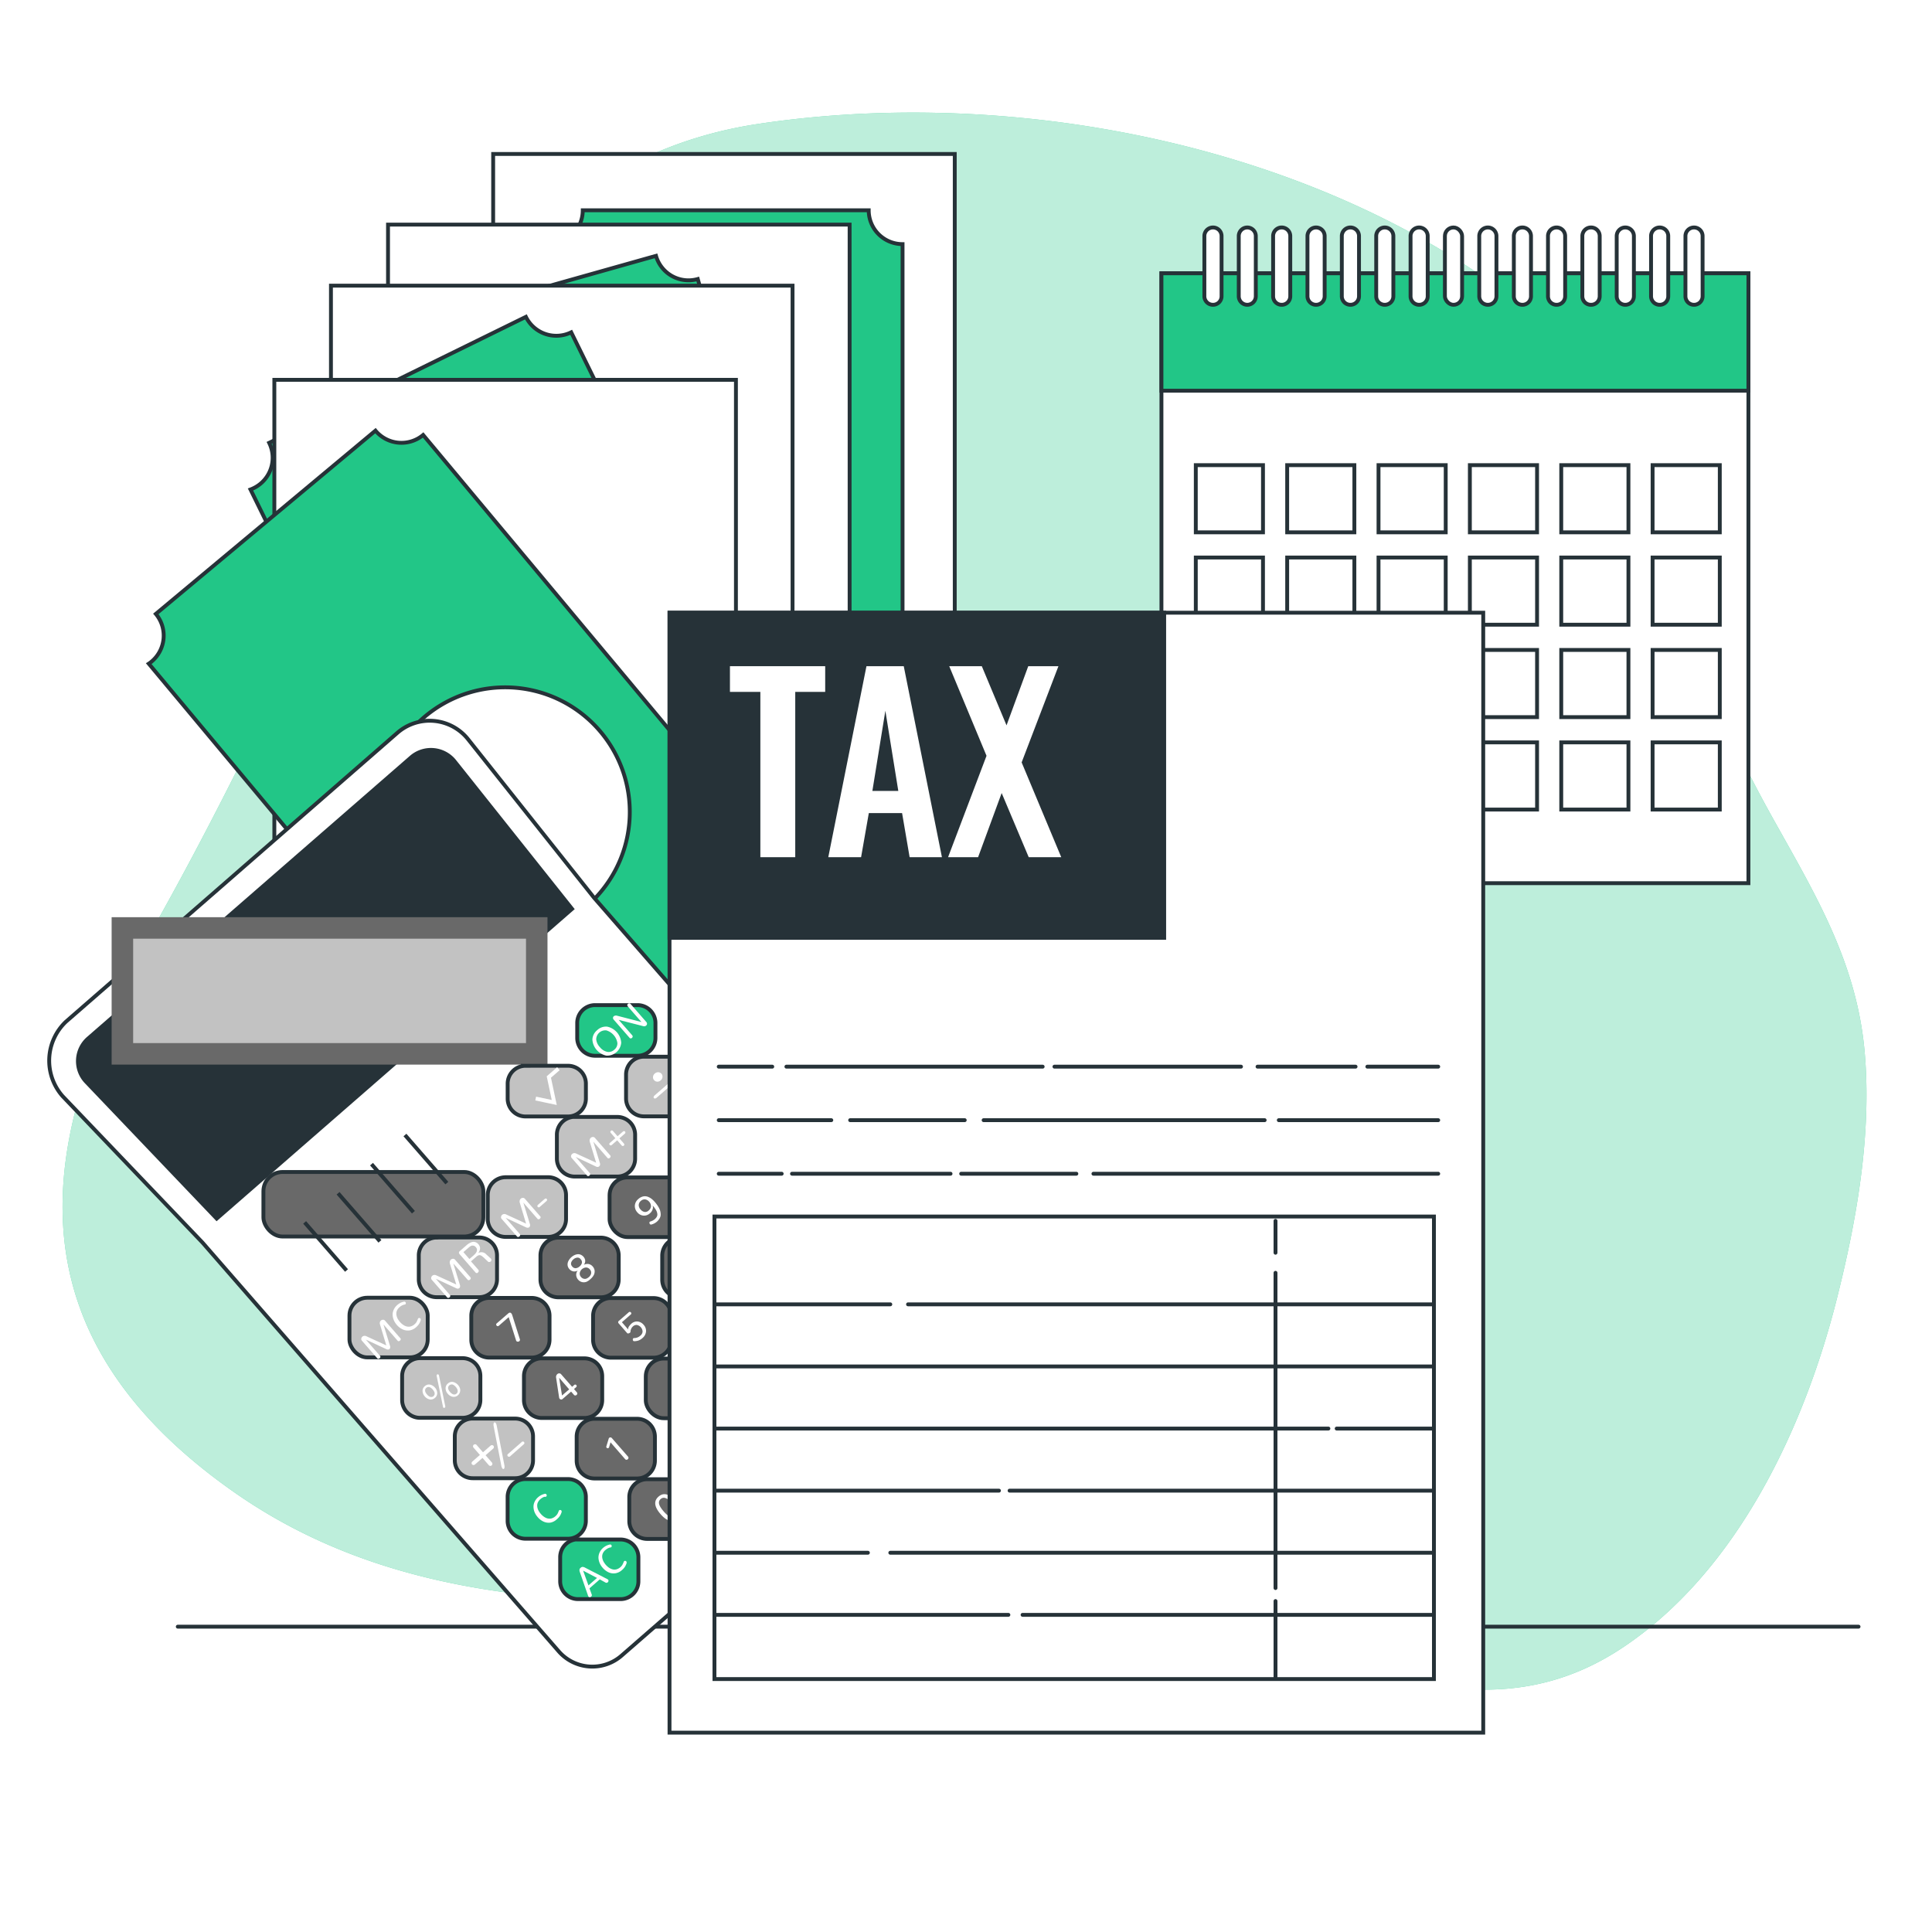 <?xml version="1.0" encoding="UTF-8"?>
<svg xmlns="http://www.w3.org/2000/svg" xmlns:xlink="http://www.w3.org/1999/xlink" xmlns:svgjs="http://svgjs.com/svgjs" class="animated" id="freepik_stories-tax" viewBox="0 0 500 500" version="1.1">
  <style>svg#freepik_stories-tax:not(.animated) .animable {opacity: 0;}svg#freepik_stories-tax.animated #freepik--background-simple--inject-109 {animation: 1s 1 forwards cubic-bezier(.36,-0.01,.5,1.38) slideDown,6s Infinite  linear spin;animation-delay: 0s,1.5s;}svg#freepik_stories-tax.animated #freepik--Plants--inject-109 {animation: 1s 1 forwards cubic-bezier(.36,-0.01,.5,1.38) slideLeft;animation-delay: 0s;}svg#freepik_stories-tax.animated #freepik--Floor--inject-109 {animation: 1s 1 forwards cubic-bezier(.36,-0.01,.5,1.38) lightSpeedLeft;animation-delay: 0s;}svg#freepik_stories-tax.animated #freepik--Calendar--inject-109 {animation: 1s 1 forwards cubic-bezier(.36,-0.01,.5,1.38) slideUp;animation-delay: 0s;}svg#freepik_stories-tax.animated #freepik--Money--inject-109 {animation: 1s 1 forwards cubic-bezier(.36,-0.01,.5,1.38) zoomIn,1.5s Infinite  linear floating;animation-delay: 0s,1s;}svg#freepik_stories-tax.animated #freepik--Calculator--inject-109 {animation: 1s 1 forwards cubic-bezier(.36,-0.01,.5,1.38) slideLeft;animation-delay: 0s;}svg#freepik_stories-tax.animated #freepik--Tax--inject-109 {animation: 1s 1 forwards linear slideRight,1.5s Infinite  linear wind;animation-delay: 0s,1s;}svg#freepik_stories-tax.animated #freepik--Character--inject-109 {animation: 1s 1 forwards cubic-bezier(.36,-0.01,.5,1.38) slideLeft;animation-delay: 0s;}            @keyframes slideDown {                0% {                    opacity: 0;                    transform: translateY(-30px);                }                100% {                    opacity: 1;                    transform: translateY(0);                }            }                 @keyframes spin {             from {                 transform: rotate(0);               }               to {                 transform: rotate(360deg);               }         }                 @keyframes slideLeft {                0% {                    opacity: 0;                    transform: translateX(-30px);                }                100% {                    opacity: 1;                    transform: translateX(0);                }            }                    @keyframes lightSpeedLeft {              from {                transform: translate3d(-50%, 0, 0) skewX(20deg);                opacity: 0;              }              60% {                transform: skewX(-10deg);                opacity: 1;              }              80% {                transform: skewX(2deg);              }              to {                opacity: 1;                transform: translate3d(0, 0, 0);              }            }                    @keyframes slideUp {                0% {                    opacity: 0;                    transform: translateY(30px);                }                100% {                    opacity: 1;                    transform: inherit;                }            }                    @keyframes zoomIn {                0% {                    opacity: 0;                    transform: scale(0.5);                }                100% {                    opacity: 1;                    transform: scale(1);                }            }                    @keyframes floating {                0% {                    opacity: 1;                    transform: translateY(0px);                }                50% {                    transform: translateY(-10px);                }                100% {                    opacity: 1;                    transform: translateY(0px);                }            }                    @keyframes slideRight {                0% {                    opacity: 0;                    transform: translateX(30px);                }                100% {                    opacity: 1;                    transform: translateX(0);                }            }                    @keyframes wind {                0% {                    transform: rotate( 0deg );                }                25% {                    transform: rotate( 1deg );                }                75% {                    transform: rotate( -1deg );                }            }        .animator-hidden { display: none; }</style>
  <g id="freepik--background-simple--inject-109" class="animable" style="transform-origin: 249.618px 233.208px;">
    <path d="M415.17,105.29c-8.78-14.92-21.05-27.14-36.57-37.11C326.91,35,256.67,23,196.28,32.06c-43.14,6.44-71.9,35.77-90.29,74C84.25,151.18,64.51,196.1,39.77,240,11.36,290.28-1.38,342.58,60.34,386c53.4,37.58,120.38,27.83,181.6,26.63,20.28-.4,40.72.27,60.68,4.2,39.67,7.8,78.21,35.53,117.22,9.63,29.66-19.68,47.13-56.87,55.59-90.57,5.05-20.08,9-42.23,7.15-63.55-2.05-23.35-12.82-40.93-23.9-60.81a354.33,354.33,0,0,1-32.35-79.43A109.15,109.15,0,0,0,415.17,105.29Z" style="fill: #22C687; transform-origin: 249.618px 233.208px;" id="elzhqk3y95w4s" class="animable"></path>
    <g id="elldm55g6k26">
      <path d="M415.17,105.29c-8.78-14.92-21.05-27.14-36.57-37.11C326.91,35,256.67,23,196.28,32.06c-43.14,6.44-71.9,35.77-90.29,74C84.25,151.18,64.51,196.1,39.77,240,11.36,290.28-1.38,342.58,60.34,386c53.4,37.58,120.38,27.83,181.6,26.63,20.28-.4,40.72.27,60.68,4.2,39.67,7.8,78.21,35.53,117.22,9.63,29.66-19.68,47.13-56.87,55.59-90.57,5.05-20.08,9-42.23,7.15-63.55-2.05-23.35-12.82-40.93-23.9-60.81a354.33,354.33,0,0,1-32.35-79.43A109.15,109.15,0,0,0,415.17,105.29Z" style="fill: rgb(255, 255, 255); opacity: 0.7; transform-origin: 249.618px 233.208px;" class="animable" id="elqc6ad2ci9ag"></path>
    </g>
  </g>
  <g id="freepik--Plants--inject-109" class="animable animator-hidden" style="transform-origin: 250.548px 325.679px;">
    <g id="el9uo5uyd5ey4">
      <g style="opacity: 0.2; transform-origin: 427.618px 291.85px;" class="animable" id="el2ljl39etljh">
        <path d="M405.63,249.7c1.18,2.77,6.18,7.28,6.18,7.28s2-4.2,2.06-4.48c1.05-3.26,1.15-10.18-2-12.41a4.54,4.54,0,0,0-6.56,1.63C404,244.07,404.63,247.35,405.63,249.7Z" id="el53orap10dz" class="animable" style="transform-origin: 409.549px 248.143px;"></path>
        <path d="M454.14,297.52c0,.06,4-2.42,4.19-2.6,2.67-2.14,6.58-7.86,5.21-11.44a4.54,4.54,0,0,0-6.37-2.25c-2.42,1.22-3.71,4.29-4.17,6.81C452.46,291,454.14,297.51,454.14,297.52Z" id="el4klpnns0ewh" class="animable" style="transform-origin: 458.358px 289.098px;"></path>
        <path d="M485.5,293.56c-2.49-2.91-9.38-2.22-12.54-.9-.27.11-4.34,2.39-4.29,2.44l.06,0c-1.08.1-2.25.22-3.52.38-2.34.31-5,.68-7.83,1.28a80.84,80.84,0,0,0-9.11,2.36,59.53,59.53,0,0,0-9.71,4.06l-.11.07c.79-.81,2.91-3.13,3.05-3.32,2-2.78,4.27-9.32,2-12.41a4.53,4.53,0,0,0-6.73-.49c-2,1.81-2.45,5.12-2.23,7.67.25,2.87,3.31,8.32,3.56,8.76a81,81,0,0,0-9,5.84c-1.67,1.25-3.32,2.55-5,3.87.66-.71,1.24-1.36,1.31-1.46,2-2.77,4.27-9.31,2-12.41a4.54,4.54,0,0,0-6.74-.48c-2,1.81-2.45,5.11-2.23,7.66s2.75,7.29,3.43,8.53l-1.87,1.54c-3,2.48-5.94,5-8.91,7.33-1,.83-2.12,1.61-3.18,2.39.58-.64,1.07-1.18,1.14-1.27,2-2.77,4.26-9.31,2-12.4a4.53,4.53,0,0,0-6.74-.49c-2,1.81-2.44,5.12-2.23,7.66s2.5,6.83,3.31,8.3c-1.11.77-2.22,1.55-3.33,2.24-.77.46-1.48.95-2.28,1.37L397.52,333c-1.51.75-3.06,1.54-4.55,2.24-1,.5-2,.95-3,1.41,1.06-.81,3.09-2.45,3.24-2.61a17.62,17.62,0,0,0,4.17-7.85,6,6,0,0,0,.64-.78,4.54,4.54,0,0,0-1.4-6.61c-3.37-1.82-9.54,1.29-12,3.66-.14.14-1.56,1.83-2.43,2.92.41-.72.83-1.41,1.25-2.15.84-1.46,1.64-2.94,2.5-4.53.39-.78.79-1.57,1.18-2.37s.75-1.66,1.13-2.5c.85-2,1.6-4,2.32-6,1.28.74,5.86,3.28,8.42,3.54s5.86-.11,7.7-2.1a4.53,4.53,0,0,0-.37-6.74c-3.06-2.32-9.64-.17-12.44,1.79-.18.13-2,1.76-3,2.68.42-1.24.85-2.48,1.23-3.75,1.12-3.66,2.13-7.41,3.16-11.14.32-1.15.65-2.28,1-3.42.45.27,5.83,3.41,8.7,3.7,2.54.26,5.85-.11,7.7-2.1a4.53,4.53,0,0,0-.38-6.74c-3.05-2.32-9.63-.17-12.44,1.79-.21.15-2.87,2.51-3.52,3.14.71-2.5,1.45-5,2.27-7.42a80.58,80.58,0,0,1,3.91-9.6c.21.12,5.81,3.43,8.75,3.73,2.54.26,5.85-.12,7.7-2.1a4.53,4.53,0,0,0-.38-6.74c-3.05-2.32-9.63-.17-12.44,1.79-.18.13-2.21,1.93-3.16,2.8l-.17-.13a57.69,57.69,0,0,1,5.61-8.79c1.15-1.53,2.34-2.93,3.52-4.27,1,.72,5.49,4,8.1,4.54s5.84.53,7.89-1.24a4.54,4.54,0,0,0,.37-6.75c-2.79-2.64-9.56-1.22-12.56.42-.17.09-1.73,1.18-2.85,2,.54-.6,1.09-1.22,1.63-1.78,2-2.11,3.95-3.91,5.69-5.5,1-.89,1.92-1.68,2.79-2.41,1.34.21,6.71,1,9.24.28s5.42-2.22,6.43-4.73a4.55,4.55,0,0,0-2.78-6.16c-3.69-1-9.05,3.32-11,6.16-.16.25-2.3,4.39-2.23,4.4h.08c-.85.69-1.76,1.43-2.73,2.26-1.78,1.55-3.79,3.32-5.83,5.39a80.49,80.49,0,0,0-6.3,7,59.38,59.38,0,0,0-5.85,8.74l-.06.11c.22-1.1.7-4.2.71-4.45.15-3.42-1.57-10.12-5.17-11.45a4.54,4.54,0,0,0-5.89,3.31c-.68,2.62.79,5.62,2.37,7.62,1.8,2.26,7.36,5.12,7.81,5.35a79.19,79.19,0,0,0-4.27,9.83c-.72,2-1.37,3.95-2,6,.16-1,.29-1.82.29-1.94.15-3.42-1.58-10.12-5.17-11.45a4.53,4.53,0,0,0-5.89,3.31c-.68,2.62.78,5.61,2.37,7.62s6.31,4.57,7.56,5.22c-.23.77-.48,1.54-.71,2.32-1.11,3.71-2.21,7.42-3.39,11-.42,1.27-.87,2.51-1.33,3.74.14-.85.24-1.57.25-1.68.15-3.42-1.58-10.12-5.18-11.45a4.53,4.53,0,0,0-5.88,3.31c-.68,2.62.78,5.61,2.37,7.62s5.85,4.32,7.33,5.1c-.5,1.25-1,2.51-1.54,3.71-.39.8-.71,1.61-1.15,2.39l-1.23,2.35c-.84,1.46-1.69,3-2.55,4.38-.59,1-1.16,1.91-1.74,2.84.43-1.26,1.22-3.75,1.26-4,.66-3.36,0-10.24-3.38-12.11a4.54,4.54,0,0,0-6.32,2.38c-1.07,2.49-.08,5.67,1.19,7.9,1.39,2.44,6.25,6,6.86,6.43-1,1.54-1.92,3-2.84,4.42-3.15,4.79-5.95,8.66-8,11.36l1.9,1.78.13-.18c2-2.78,4.75-6.78,7.85-11.73,1-1.56,2-3.25,3-5a48.28,48.28,0,0,0,5.51,1.81c0,2.89,1.92,8.15,2.17,8.83-1.65.75-3.27,1.47-4.8,2.12-5.27,2.26-9.74,3.94-12.91,5.08l2.08,2c3.06-1.2,7.1-2.85,11.74-5,1.69-.76,3.47-1.6,5.29-2.48.42.6,3.89,5.52,6.32,7,2.2,1.3,5.37,2.35,7.87,1.32a4.53,4.53,0,0,0,2.49-6.28c-1.81-3.38-8.68-4.19-12.05-3.58-.2,0-2.31.67-3.64,1.09.74-.37,1.47-.71,2.23-1.1,1.51-.75,3-1.55,4.59-2.4l2.29-1.32c.78-.43,1.54-1,2.32-1.47,1.78-1.17,3.54-2.44,5.27-3.76.66,1.32,3.08,6,5.07,7.59s4.95,3.14,7.58,2.5a4.53,4.53,0,0,0,3.41-5.83c-1.27-3.62-7.94-5.45-11.37-5.36-.21,0-2.66.34-4,.56,1-.81,2.08-1.6,3.1-2.45,3-2.44,5.87-5,8.78-7.55l2.69-2.31c.23.47,3,6.05,5.21,7.88,2,1.62,5,3.13,7.59,2.5a4.54,4.54,0,0,0,3.4-5.83c-1.27-3.62-7.94-5.46-11.36-5.37-.26,0-3.78.5-4.67.67,2-1.69,4-3.36,6-4.93a78.7,78.7,0,0,1,8.56-5.85c.1.22,3,6.06,5.23,7.93,2,1.62,4.95,3.14,7.58,2.5a4.54,4.54,0,0,0,3.41-5.83c-1.27-3.62-7.94-5.46-11.36-5.37-.23,0-2.91.38-4.19.59l-.07-.21a58.3,58.3,0,0,1,9.53-4.23c1.8-.64,3.57-1.16,5.29-1.62.42,1.15,2.39,6.35,4.26,8.26s4.58,3.66,7.26,3.31a4.54,4.54,0,0,0,4-5.42c-.87-3.74-7.3-6.29-10.71-6.58-.18,0-2.09,0-3.48.09.79-.19,1.59-.41,2.34-.58,2.83-.66,5.46-1.09,7.79-1.45,1.32-.19,2.53-.34,3.65-.46,1,.9,5.06,4.51,7.55,5.33s5.75,1.14,8-.41A4.54,4.54,0,0,0,485.5,293.56Z" id="eli929r25zz5" class="animable" style="transform-origin: 427.618px 291.85px;"></path>
      </g>
    </g>
    <g id="elkuxnaxz0vgp">
      <g style="opacity: 0.2; transform-origin: 77.83px 366.767px;" class="animable" id="elwu3bjq9b5e9">
        <path d="M69.24,406.76c.07-3-2.61-9.18-2.61-9.18s-3.54,3-3.74,3.22c-2.3,2.54-5.26,8.79-3.35,12.11a4.53,4.53,0,0,0,6.64,1.23C68.38,412.56,69.17,409.32,69.24,406.76Z" id="el8v7znd5w10v" class="animable" style="transform-origin: 64.084px 406.333px;"></path>
        <path d="M44.89,343.15c0-.07-4.6.55-4.89.63-3.32.84-9.24,4.42-9.48,8.25a4.55,4.55,0,0,0,4.87,4.69c2.7-.11,5.15-2.37,6.61-4.47C43.72,349.79,44.89,343.15,44.89,343.15Z" id="elpedge2mehj" class="animable" style="transform-origin: 37.704px 349.938px;"></path>
        <path d="M14.71,333.75c1.06,3.69,7.61,5.91,11,6,.29,0,4.94-.37,4.91-.44l0-.07c1,.36,2.14.73,3.36,1.11,2.26.69,4.82,1.45,7.66,2.09a81.93,81.93,0,0,0,9.27,1.62,59.67,59.67,0,0,0,10.52.32h.12c-1,.4-3.94,1.64-4.15,1.76-3,1.69-7.74,6.7-7,10.46a4.54,4.54,0,0,0,5.93,3.24c2.58-.82,4.34-3.65,5.2-6.06,1-2.72.44-9,.39-9.45a79.24,79.24,0,0,0,10.6-1.6c2-.43,4.08-.94,6.12-1.47-.89.38-1.69.73-1.8.79-3,1.69-7.74,6.71-7,10.47a4.54,4.54,0,0,0,5.93,3.23c2.58-.81,4.34-3.65,5.2-6.06s.53-7.77.41-9.17l2.34-.63c3.74-1,7.47-2.07,11.15-3,1.3-.32,2.59-.59,3.88-.86-.79.34-1.46.63-1.55.68-3,1.69-7.74,6.71-7,10.47a4.54,4.54,0,0,0,5.93,3.23c2.59-.81,4.35-3.65,5.21-6.06s.55-7.25.43-8.92c1.33-.24,2.66-.48,4-.66.89-.09,1.74-.25,2.64-.3l2.64-.2c1.68-.06,3.42-.14,5.07-.16l3.33,0c-1.3.3-3.82.95-4,1a17.62,17.62,0,0,0-7,5.43,5.35,5.35,0,0,0-.9.44,4.53,4.53,0,0,0-1.47,6.59c2.31,3.06,9.22,2.78,12.46,1.65.19-.07,2.18-1,3.42-1.64-.67.47-1.33.93-2,1.43-1.38,1-2.72,2-4.16,3.08l-2.06,1.67c-.7.55-1.37,1.21-2.06,1.81-1.58,1.44-3.11,3-4.62,4.55-.86-1.2-4-5.41-6.19-6.71s-5.38-2.32-7.88-1.28a4.54,4.54,0,0,0-2.46,6.29c1.83,3.38,8.7,4.15,12.07,3.52.21,0,2.58-.76,3.87-1.18-.9.95-1.8,1.9-2.68,2.9-2.54,2.87-5,5.86-7.5,8.83-.75.91-1.52,1.81-2.29,2.71-.3-.43-3.9-5.52-6.38-7-2.21-1.29-5.38-2.32-7.88-1.28a4.53,4.53,0,0,0-2.45,6.29c1.82,3.38,8.7,4.15,12.06,3.52.26,0,3.66-1.09,4.51-1.39-1.69,2-3.39,3.94-5.14,5.81a79.67,79.67,0,0,1-7.54,7.12c-.14-.2-3.87-5.53-6.41-7C72.54,380,69.37,379,66.87,380a4.54,4.54,0,0,0-2.45,6.3c1.82,3.37,8.69,4.14,12.06,3.52.22-.05,2.82-.84,4-1.24l.11.19a58.29,58.29,0,0,1-8.75,5.67c-1.69.92-3.35,1.71-5,2.43-.59-1.06-3.35-5.89-5.5-7.48s-5.09-2.9-7.69-2.14a4.53,4.53,0,0,0-3.13,6c1.45,3.56,8.19,5.08,11.61,4.83.19,0,2.06-.37,3.42-.64-.74.32-1.5.66-2.22.95-2.69,1.09-5.21,1.92-7.46,2.64-1.28.4-2.45.73-3.54,1-1.12-.75-5.7-3.67-8.29-4.09s-5.85-.22-7.81,1.65a4.53,4.53,0,0,0,0,6.75c2.92,2.49,9.61.73,12.53-1.07.25-.15,3.91-3,3.85-3.07l-.07-.05c1.06-.27,2.19-.57,3.42-.92,2.27-.68,4.82-1.46,7.54-2.49A83.28,83.28,0,0,0,72.17,395a60.57,60.57,0,0,0,9-5.53l.1-.09c-.65.92-2.39,3.55-2.5,3.76-1.55,3.06-2.75,9.87,0,12.57a4.54,4.54,0,0,0,6.73-.57c1.7-2.11,1.61-5.44,1-7.92-.7-2.81-4.58-7.71-4.89-8.1a80.76,80.76,0,0,0,8-7.18c1.46-1.49,2.89-3,4.29-4.6-.53.81-1,1.54-1.06,1.65-1.55,3.05-2.76,9.86,0,12.57a4.54,4.54,0,0,0,6.73-.58c1.71-2.1,1.62-5.43,1-7.92s-3.85-6.77-4.72-7.88l1.61-1.81c2.55-2.92,5.08-5.85,7.65-8.64.91-1,1.84-1.92,2.76-2.86-.47.72-.87,1.33-.92,1.43-1.55,3.05-2.75,9.87,0,12.57a4.54,4.54,0,0,0,6.73-.57c1.7-2.11,1.61-5.44,1-7.93s-3.54-6.35-4.57-7.68c1-.93,2-1.87,3-2.73.68-.57,1.31-1.17,2-1.71s1.4-1.08,2.09-1.62c1.37-1,2.78-2,4.14-2.93.94-.65,1.85-1.25,2.76-1.86-.91,1-2.66,2.9-2.79,3.08-2,2.78-4.22,9.33-1.94,12.42a4.54,4.54,0,0,0,6.74.45c2-1.82,2.42-5.13,2.19-7.68-.25-2.8-3.2-8-3.58-8.69,1.52-1,3-2,4.42-2.86,4.84-3,9-5.41,11.95-7l-1-2.41-.2.12c-2.95,1.7-7.13,4.2-12,7.41-1.55,1-3.17,2.13-4.84,3.29A48.84,48.84,0,0,0,118.6,343c1.23-2.62,1.63-8.21,1.68-8.94,1.82,0,3.58,0,5.25.06,5.73.13,10.5.45,13.85.73l-1.08-2.65c-3.28-.18-7.64-.35-12.74-.35-1.85,0-3.82,0-5.84.07-.14-.72-1.25-6.64-2.87-9-1.46-2.09-3.91-4.36-6.62-4.46a4.53,4.53,0,0,0-4.86,4.69c.24,3.83,6.16,7.4,9.48,8.25.2,0,2.38.35,3.76.52l-2.48.07c-1.68.06-3.36.17-5.17.28l-2.63.26c-.89.06-1.81.25-2.72.37-2.11.33-4.23.76-6.36,1.24-.06-1.47-.33-6.7-1.47-9s-3.2-4.9-5.86-5.42a4.54,4.54,0,0,0-5.52,3.9c-.34,3.82,5,8.26,8.12,9.59.2.09,2.57.79,3.88,1.15-1.28.3-2.55.6-3.83.94-3.7,1-7.42,2.13-11.13,3.24-1.13.34-2.27.66-3.41,1,0-.53-.2-6.75-1.47-9.33-1.13-2.3-3.21-4.91-5.87-5.42a4.54,4.54,0,0,0-5.52,3.9c-.34,3.82,5,8.25,8.13,9.59.23.1,3.65,1.11,4.53,1.32-2.5.73-5,1.42-7.5,2a80.07,80.07,0,0,1-10.21,1.78c0-.24-.18-6.74-1.48-9.39-1.13-2.29-3.21-4.9-5.87-5.41a4.53,4.53,0,0,0-5.51,3.89c-.35,3.82,5,8.26,8.12,9.59.2.09,2.8.86,4,1.2,0,.12,0,.1,0,.22A59.29,59.29,0,0,1,51,343.46c-1.91-.17-3.72-.43-5.48-.73.09-1.21.45-6.76-.46-9.27s-2.65-5.23-5.24-6a4.54,4.54,0,0,0-5.91,3.27c-.76,3.76,4,8.75,7,10.42.16.09,1.92.84,3.2,1.36-.79-.15-1.61-.28-2.37-.44-2.84-.57-5.41-1.27-7.68-1.91-1.29-.37-2.44-.73-3.52-1.08-.53-1.24-2.74-6.21-4.66-8s-4.76-3.42-7.43-2.94A4.54,4.54,0,0,0,14.71,333.75Z" id="elv7cqwmc88e" class="animable" style="transform-origin: 77.83px 363.011px;"></path>
      </g>
    </g>
  </g>
  <g id="freepik--Floor--inject-109" class="animable" style="transform-origin: 263.5px 420.98px;">
    <line x1="46.01" y1="420.98" x2="480.99" y2="420.98" style="fill: none; stroke: rgb(38, 50, 56); stroke-linecap: round; stroke-miterlimit: 10; transform-origin: 263.5px 420.98px;" id="elnxbzzkg6gz" class="animable"></line>
  </g>
  <g id="freepik--Calendar--inject-109" class="animable" style="transform-origin: 376.535px 143.72px;">
    <rect x="300.58" y="70.73" width="151.91" height="157.84" style="fill: rgb(255, 255, 255); stroke: rgb(38, 50, 56); stroke-linecap: round; stroke-miterlimit: 10; transform-origin: 376.535px 149.65px;" id="el8qhr5t1u2ug" class="animable"></rect>
    <rect x="300.58" y="70.73" width="151.91" height="30.38" style="fill: #22C687; stroke: rgb(38, 50, 56); stroke-linecap: round; stroke-miterlimit: 10; transform-origin: 376.535px 85.92px;" id="elc2ly16c0f14" class="animable"></rect>
    <rect x="309.47" y="120.38" width="17.39" height="17.39" style="fill: rgb(255, 255, 255); stroke: rgb(38, 50, 56); stroke-linecap: round; stroke-miterlimit: 10; transform-origin: 318.165px 129.075px;" id="el3kgro6hhbzw" class="animable"></rect>
    <rect x="333.12" y="120.38" width="17.39" height="17.39" style="fill: rgb(255, 255, 255); stroke: rgb(38, 50, 56); stroke-linecap: round; stroke-miterlimit: 10; transform-origin: 341.815px 129.075px;" id="elxs7a3rlqzs" class="animable"></rect>
    <rect x="356.76" y="120.38" width="17.39" height="17.39" style="fill: rgb(255, 255, 255); stroke: rgb(38, 50, 56); stroke-linecap: round; stroke-miterlimit: 10; transform-origin: 365.455px 129.075px;" id="el8en4y1yb79u" class="animable"></rect>
    <rect x="380.4" y="120.38" width="17.39" height="17.39" style="fill: rgb(255, 255, 255); stroke: rgb(38, 50, 56); stroke-linecap: round; stroke-miterlimit: 10; transform-origin: 389.095px 129.075px;" id="el4tdp7ugw91j" class="animable"></rect>
    <rect x="404.05" y="120.38" width="17.39" height="17.39" style="fill: rgb(255, 255, 255); stroke: rgb(38, 50, 56); stroke-linecap: round; stroke-miterlimit: 10; transform-origin: 412.745px 129.075px;" id="elpkyp1d0f03" class="animable"></rect>
    <rect x="427.69" y="120.38" width="17.39" height="17.39" style="fill: rgb(255, 255, 255); stroke: rgb(38, 50, 56); stroke-linecap: round; stroke-miterlimit: 10; transform-origin: 436.385px 129.075px;" id="elbirtn31bqp9" class="animable"></rect>
    <rect x="309.47" y="144.29" width="17.39" height="17.39" style="fill: rgb(255, 255, 255); stroke: rgb(38, 50, 56); stroke-linecap: round; stroke-miterlimit: 10; transform-origin: 318.165px 152.985px;" id="elhu7h95kxi" class="animable"></rect>
    <rect x="333.12" y="144.29" width="17.39" height="17.39" style="fill: rgb(255, 255, 255); stroke: rgb(38, 50, 56); stroke-linecap: round; stroke-miterlimit: 10; transform-origin: 341.815px 152.985px;" id="elmobzyvnsfq" class="animable"></rect>
    <rect x="356.76" y="144.29" width="17.39" height="17.39" style="fill: rgb(255, 255, 255); stroke: rgb(38, 50, 56); stroke-linecap: round; stroke-miterlimit: 10; transform-origin: 365.455px 152.985px;" id="elxg1i0ri1w0f" class="animable"></rect>
    <rect x="380.4" y="144.29" width="17.39" height="17.39" style="fill: rgb(255, 255, 255); stroke: rgb(38, 50, 56); stroke-linecap: round; stroke-miterlimit: 10; transform-origin: 389.095px 152.985px;" id="elxsgqot0311f" class="animable"></rect>
    <rect x="404.05" y="144.29" width="17.39" height="17.39" style="fill: rgb(255, 255, 255); stroke: rgb(38, 50, 56); stroke-linecap: round; stroke-miterlimit: 10; transform-origin: 412.745px 152.985px;" id="eljkdh4dqnued" class="animable"></rect>
    <rect x="427.69" y="144.29" width="17.39" height="17.39" style="fill: rgb(255, 255, 255); stroke: rgb(38, 50, 56); stroke-linecap: round; stroke-miterlimit: 10; transform-origin: 436.385px 152.985px;" id="el85379nvdovi" class="animable"></rect>
    <rect x="309.47" y="168.2" width="17.39" height="17.39" style="fill: rgb(255, 255, 255); stroke: rgb(38, 50, 56); stroke-linecap: round; stroke-miterlimit: 10; transform-origin: 318.165px 176.895px;" id="elz2mqhemmz6" class="animable"></rect>
    <rect x="333.12" y="168.2" width="17.39" height="17.39" style="fill: rgb(255, 255, 255); stroke: rgb(38, 50, 56); stroke-linecap: round; stroke-miterlimit: 10; transform-origin: 341.815px 176.895px;" id="el7ubmo7yjqio" class="animable"></rect>
    <rect x="356.76" y="168.2" width="17.39" height="17.39" style="fill: rgb(255, 255, 255); stroke: rgb(38, 50, 56); stroke-linecap: round; stroke-miterlimit: 10; transform-origin: 365.455px 176.895px;" id="elrvs89lqm84" class="animable"></rect>
    <rect x="380.4" y="168.2" width="17.39" height="17.39" style="fill: rgb(255, 255, 255); stroke: rgb(38, 50, 56); stroke-linecap: round; stroke-miterlimit: 10; transform-origin: 389.095px 176.895px;" id="elduer9752vg" class="animable"></rect>
    <rect x="404.05" y="168.2" width="17.39" height="17.39" style="fill: rgb(255, 255, 255); stroke: rgb(38, 50, 56); stroke-linecap: round; stroke-miterlimit: 10; transform-origin: 412.745px 176.895px;" id="el44a5w5umiri" class="animable"></rect>
    <rect x="427.69" y="168.2" width="17.39" height="17.39" style="fill: rgb(255, 255, 255); stroke: rgb(38, 50, 56); stroke-linecap: round; stroke-miterlimit: 10; transform-origin: 436.385px 176.895px;" id="elb749orgewle" class="animable"></rect>
    <rect x="309.47" y="192.12" width="17.39" height="17.39" style="fill: rgb(255, 255, 255); stroke: rgb(38, 50, 56); stroke-linecap: round; stroke-miterlimit: 10; transform-origin: 318.165px 200.815px;" id="elybngx1q2b8" class="animable"></rect>
    <rect x="333.12" y="192.12" width="17.39" height="17.39" style="fill: rgb(255, 255, 255); stroke: rgb(38, 50, 56); stroke-linecap: round; stroke-miterlimit: 10; transform-origin: 341.815px 200.815px;" id="eltznxv3c5lm" class="animable"></rect>
    <rect x="356.76" y="192.12" width="17.39" height="17.39" style="fill: rgb(255, 255, 255); stroke: rgb(38, 50, 56); stroke-linecap: round; stroke-miterlimit: 10; transform-origin: 365.455px 200.815px;" id="elu629itaz6ii" class="animable"></rect>
    <rect x="380.4" y="192.12" width="17.39" height="17.39" style="fill: rgb(255, 255, 255); stroke: rgb(38, 50, 56); stroke-linecap: round; stroke-miterlimit: 10; transform-origin: 389.095px 200.815px;" id="elfyi4nokcg4v" class="animable"></rect>
    <rect x="404.05" y="192.12" width="17.39" height="17.39" style="fill: rgb(255, 255, 255); stroke: rgb(38, 50, 56); stroke-linecap: round; stroke-miterlimit: 10; transform-origin: 412.745px 200.815px;" id="eloyzqp8aozgn" class="animable"></rect>
    <rect x="427.69" y="192.12" width="17.39" height="17.39" style="fill: rgb(255, 255, 255); stroke: rgb(38, 50, 56); stroke-linecap: round; stroke-miterlimit: 10; transform-origin: 436.385px 200.815px;" id="el9k2m1jsr4ti" class="animable"></rect>
    <path d="M313.92,78.88h0a2.22,2.22,0,0,1-2.23-2.22V61.1a2.23,2.23,0,0,1,2.23-2.23h0a2.22,2.22,0,0,1,2.22,2.23V76.66A2.21,2.21,0,0,1,313.92,78.88Z" style="fill: rgb(255, 255, 255); stroke: rgb(38, 50, 56); stroke-linecap: round; stroke-miterlimit: 10; transform-origin: 313.915px 68.875px;" id="elckzl2vfilsf" class="animable"></path>
    <path d="M322.81,78.88h0a2.21,2.21,0,0,1-2.22-2.22V61.1a2.22,2.22,0,0,1,2.22-2.23h0A2.22,2.22,0,0,1,325,61.1V76.66A2.21,2.21,0,0,1,322.81,78.88Z" style="fill: rgb(255, 255, 255); stroke: rgb(38, 50, 56); stroke-linecap: round; stroke-miterlimit: 10; transform-origin: 322.795px 68.875px;" id="el88ds987vrar" class="animable"></path>
    <path d="M331.7,78.88h0a2.21,2.21,0,0,1-2.22-2.22V61.1a2.22,2.22,0,0,1,2.22-2.23h0a2.22,2.22,0,0,1,2.22,2.23V76.66A2.21,2.21,0,0,1,331.7,78.88Z" style="fill: rgb(255, 255, 255); stroke: rgb(38, 50, 56); stroke-linecap: round; stroke-miterlimit: 10; transform-origin: 331.7px 68.875px;" id="elgdn6pucynt" class="animable"></path>
    <path d="M340.59,78.88h0a2.22,2.22,0,0,1-2.22-2.22V61.1a2.23,2.23,0,0,1,2.22-2.23h0a2.23,2.23,0,0,1,2.23,2.23V76.66A2.22,2.22,0,0,1,340.59,78.88Z" style="fill: rgb(255, 255, 255); stroke: rgb(38, 50, 56); stroke-linecap: round; stroke-miterlimit: 10; transform-origin: 340.595px 68.875px;" id="elexu4stcosf8" class="animable"></path>
    <path d="M349.49,78.88h0a2.22,2.22,0,0,1-2.23-2.22V61.1a2.23,2.23,0,0,1,2.23-2.23h0a2.23,2.23,0,0,1,2.22,2.23V76.66A2.22,2.22,0,0,1,349.49,78.88Z" style="fill: rgb(255, 255, 255); stroke: rgb(38, 50, 56); stroke-linecap: round; stroke-miterlimit: 10; transform-origin: 349.485px 68.875px;" id="el35gbn797kbx" class="animable"></path>
    <path d="M358.38,78.88h0a2.21,2.21,0,0,1-2.22-2.22V61.1a2.22,2.22,0,0,1,2.22-2.23h0a2.22,2.22,0,0,1,2.22,2.23V76.66A2.21,2.21,0,0,1,358.38,78.88Z" style="fill: rgb(255, 255, 255); stroke: rgb(38, 50, 56); stroke-linecap: round; stroke-miterlimit: 10; transform-origin: 358.38px 68.875px;" id="el6d138rsmmw" class="animable"></path>
    <path d="M367.27,78.88h0a2.21,2.21,0,0,1-2.22-2.22V61.1a2.22,2.22,0,0,1,2.22-2.23h0a2.22,2.22,0,0,1,2.22,2.23V76.66A2.21,2.21,0,0,1,367.27,78.88Z" style="fill: rgb(255, 255, 255); stroke: rgb(38, 50, 56); stroke-linecap: round; stroke-miterlimit: 10; transform-origin: 367.27px 68.875px;" id="el9l46ys5ugdu" class="animable"></path>
    <rect x="373.94" y="58.87" width="4.45" height="20.01" rx="2.22" style="fill: rgb(255, 255, 255); stroke: rgb(38, 50, 56); stroke-linecap: round; stroke-miterlimit: 10; transform-origin: 376.165px 68.875px;" id="elcsctyfvmaqw" class="animable"></rect>
    <path d="M385.06,78.88h0a2.22,2.22,0,0,1-2.23-2.22V61.1a2.23,2.23,0,0,1,2.23-2.23h0a2.23,2.23,0,0,1,2.22,2.23V76.66A2.22,2.22,0,0,1,385.06,78.88Z" style="fill: rgb(255, 255, 255); stroke: rgb(38, 50, 56); stroke-linecap: round; stroke-miterlimit: 10; transform-origin: 385.055px 68.875px;" id="elu9f5zukv6m" class="animable"></path>
    <path d="M394,78.88h0a2.21,2.21,0,0,1-2.22-2.22V61.1A2.22,2.22,0,0,1,394,58.87h0a2.22,2.22,0,0,1,2.22,2.23V76.66A2.21,2.21,0,0,1,394,78.88Z" style="fill: rgb(255, 255, 255); stroke: rgb(38, 50, 56); stroke-linecap: round; stroke-miterlimit: 10; transform-origin: 394px 68.875px;" id="eld4q6ynb3ap" class="animable"></path>
    <path d="M402.84,78.88h0a2.21,2.21,0,0,1-2.22-2.22V61.1a2.22,2.22,0,0,1,2.22-2.23h0a2.22,2.22,0,0,1,2.22,2.23V76.66A2.21,2.21,0,0,1,402.84,78.88Z" style="fill: rgb(255, 255, 255); stroke: rgb(38, 50, 56); stroke-linecap: round; stroke-miterlimit: 10; transform-origin: 402.84px 68.875px;" id="eln7viuyr0w9" class="animable"></path>
    <path d="M411.73,78.88h0a2.21,2.21,0,0,1-2.22-2.22V61.1a2.22,2.22,0,0,1,2.22-2.23h0A2.23,2.23,0,0,1,414,61.1V76.66A2.22,2.22,0,0,1,411.73,78.88Z" style="fill: rgb(255, 255, 255); stroke: rgb(38, 50, 56); stroke-linecap: round; stroke-miterlimit: 10; transform-origin: 411.755px 68.875px;" id="eldc6ltt61iyj" class="animable"></path>
    <path d="M420.62,78.88h0a2.22,2.22,0,0,1-2.22-2.22V61.1a2.23,2.23,0,0,1,2.22-2.23h0a2.23,2.23,0,0,1,2.23,2.23V76.66A2.22,2.22,0,0,1,420.62,78.88Z" style="fill: rgb(255, 255, 255); stroke: rgb(38, 50, 56); stroke-linecap: round; stroke-miterlimit: 10; transform-origin: 420.625px 68.875px;" id="elc41w4jns78b" class="animable"></path>
    <path d="M429.52,78.88h0a2.22,2.22,0,0,1-2.23-2.22V61.1a2.23,2.23,0,0,1,2.23-2.23h0a2.22,2.22,0,0,1,2.22,2.23V76.66A2.21,2.21,0,0,1,429.52,78.88Z" style="fill: rgb(255, 255, 255); stroke: rgb(38, 50, 56); stroke-linecap: round; stroke-miterlimit: 10; transform-origin: 429.515px 68.875px;" id="elc5o5moi743o" class="animable"></path>
    <path d="M438.41,78.88h0a2.21,2.21,0,0,1-2.22-2.22V61.1a2.22,2.22,0,0,1,2.22-2.23h0a2.22,2.22,0,0,1,2.22,2.23V76.66A2.21,2.21,0,0,1,438.41,78.88Z" style="fill: rgb(255, 255, 255); stroke: rgb(38, 50, 56); stroke-linecap: round; stroke-miterlimit: 10; transform-origin: 438.41px 68.875px;" id="elyf32zx3jll" class="animable"></path>
  </g>
  <g id="freepik--Money--inject-109" class="animable" style="transform-origin: 130.765px 187.065px;">
    <rect x="127.63" y="39.85" width="119.46" height="223.68" style="fill: rgb(255, 255, 255); stroke: rgb(38, 50, 56); stroke-linecap: round; stroke-miterlimit: 10; transform-origin: 187.36px 151.69px;" id="elwjhpggvtwmi" class="animable"></rect>
    <path d="M142,63.18a8.77,8.77,0,0,1-.9,0V237.88a6.6,6.6,0,0,1,.9,0A8.72,8.72,0,0,1,150.46,249h74.7a8.72,8.72,0,0,1,8.42-11.13V63.18a8.76,8.76,0,0,1-8.76-8.76h-74A8.76,8.76,0,0,1,142,63.18Zm45.32,56.25a32.26,32.26,0,1,1-32.26,32.26A32.26,32.26,0,0,1,187.36,119.43Z" style="fill: #22C687; stroke: rgb(38, 50, 56); stroke-linecap: round; stroke-miterlimit: 10; transform-origin: 187.34px 151.71px;" id="el6r2sxwfyahj" class="animable"></path>
    <g id="el1n34xwnt0e3">
      <rect x="100.42" y="58.12" width="119.46" height="223.68" style="fill: rgb(255, 255, 255); stroke: rgb(38, 50, 56); stroke-linecap: round; stroke-miterlimit: 10; transform-origin: 160.15px 169.96px; transform: rotate(-15.77deg);" class="animable" id="elnilgd5l7azi"></rect>
    </g>
    <path d="M92.48,97.1c-.3.08-.59.14-.88.2l47.49,168.16a7.89,7.89,0,0,1,.86-.29,8.76,8.76,0,0,1,10.81,6,9,9,0,0,1,.32,2.38L223,253.29a8.56,8.56,0,0,1-1-2.2,8.76,8.76,0,0,1,6.05-10.81L180.58,72.21a8.75,8.75,0,0,1-10.81-6L98.52,86.29A8.76,8.76,0,0,1,92.48,97.1Zm58.9,41.81a32.26,32.26,0,1,1-22.28,39.81A32.26,32.26,0,0,1,151.38,138.91Z" style="fill: #22C687; stroke: rgb(38, 50, 56); stroke-linecap: round; stroke-miterlimit: 10; transform-origin: 159.825px 169.88px;" id="eloyly14ap5wa" class="animable"></path>
    <g id="eluh9vldzykwc">
      <rect x="85.65" y="73.93" width="119.46" height="223.68" style="fill: rgb(255, 255, 255); stroke: rgb(38, 50, 56); stroke-linecap: round; stroke-miterlimit: 10; transform-origin: 145.38px 185.77px; transform: rotate(-26.17deg);" class="animable" id="elt9xuwchuvi"></rect>
    </g>
    <path d="M65.66,126.32a8.67,8.67,0,0,1-.83.36L141.9,283.5c.25-.15.52-.3.79-.43a8.75,8.75,0,0,1,11.72,4,8.47,8.47,0,0,1,.75,2.28l67-32.94a9.29,9.29,0,0,1-1.35-2,8.76,8.76,0,0,1,4-11.72L147.83,86a8.77,8.77,0,0,1-11.73-4L69.66,114.6A8.74,8.74,0,0,1,65.66,126.32Zm65.49,30.5A32.26,32.26,0,1,1,116.42,200,32.26,32.26,0,0,1,131.15,156.82Z" style="fill: #22C687; stroke: rgb(38, 50, 56); stroke-linecap: round; stroke-miterlimit: 10; transform-origin: 144.82px 185.675px;" id="el5i215yusxiy" class="animable"></path>
    <g id="elnlzsbuyxwui">
      <rect x="71" y="98.3" width="119.46" height="223.68" style="fill: rgb(255, 255, 255); stroke: rgb(38, 50, 56); stroke-linecap: round; stroke-miterlimit: 10; transform-origin: 130.73px 210.14px; transform: rotate(-39.84deg);" class="animable" id="elv6ghnu6mf8"></rect>
    </g>
    <path d="M39.22,171.22a6.14,6.14,0,0,1-.72.54l112,134.17a6.52,6.52,0,0,1,.66-.62,8.77,8.77,0,0,1,13.6,3.15l57.35-47.86a8.43,8.43,0,0,1-1.78-1.61,8.75,8.75,0,0,1,1.12-12.33L109.51,112.57a8.76,8.76,0,0,1-12.34-1.12L40.33,158.88A8.77,8.77,0,0,1,39.22,171.22Zm70.84,14.15a32.26,32.26,0,1,1-4.1,45.44A32.26,32.26,0,0,1,110.06,185.37Z" style="fill: #22C687; stroke: rgb(38, 50, 56); stroke-linecap: round; stroke-miterlimit: 10; transform-origin: 130.305px 209.955px;" id="elaxdgrl9kj3g" class="animable"></path>
  </g>
  <g id="freepik--Calculator--inject-109" class="animable" style="transform-origin: 130.737px 308.921px;">
    <path d="M102.86,189.64,63,224.39l-6,5.24L17.1,264.38a13.91,13.91,0,0,0-.9,19.31l36.21,37.89L144.6,427.37a11.53,11.53,0,0,0,16.26,1.11l36.88-32.14,10.16-8.85,36.88-32.14a12.77,12.77,0,0,0,1.18-17.2l-92.2-105.79-32.59-41A12.71,12.71,0,0,0,102.86,189.64Z" style="fill: rgb(255, 255, 255); stroke: rgb(38, 50, 56); stroke-miterlimit: 10; transform-origin: 130.737px 308.921px;" id="el44n9o8zw8z2" class="animable"></path>
    <path d="M148.05,235.22,117.62,197a7.8,7.8,0,0,0-11.22-1L22.84,268.74A7.79,7.79,0,0,0,22.33,280l33.75,35.37Z" style="fill: rgb(38, 50, 56); stroke: rgb(38, 50, 56); stroke-miterlimit: 10; transform-origin: 84.109px 254.722px;" id="el2i2uq03si9n" class="animable"></path>
    <g id="elpu18ej6g5ec">
      <rect x="28.89" y="237.37" width="112.8" height="38.15" style="fill: rgb(105, 105, 105); transform-origin: 85.29px 256.445px; transform: rotate(-41.07deg);" class="animable" id="elrhlhom157q"></rect>
    </g>
    <g id="elhmtv4az800j">
      <rect x="34.46" y="242.93" width="101.67" height="27.02" style="fill: rgb(194, 194, 194); transform-origin: 85.295px 256.44px; transform: rotate(-41.07deg);" class="animable" id="eljmd4tvw47ep"></rect>
    </g>
    <g id="eljgva4p4tcbp">
      <rect x="68.17" y="303.31" width="56.92" height="16.7" rx="4.97" style="fill: rgb(105, 105, 105); stroke: rgb(38, 50, 56); stroke-miterlimit: 10; transform-origin: 96.63px 311.66px; transform: rotate(-41.07deg);" class="animable" id="eljv7psxgr6yp"></rect>
    </g>
    <line x1="78.84" y1="316.36" x2="89.68" y2="328.8" style="fill: none; stroke: rgb(38, 50, 56); stroke-miterlimit: 10; transform-origin: 84.26px 322.58px;" id="elxyam9nn5mo" class="animable"></line>
    <line x1="87.49" y1="308.82" x2="98.33" y2="321.26" style="fill: none; stroke: rgb(38, 50, 56); stroke-miterlimit: 10; transform-origin: 92.91px 315.04px;" id="elbekirw3w6h6" class="animable"></line>
    <line x1="96.15" y1="301.28" x2="106.99" y2="313.72" style="fill: none; stroke: rgb(38, 50, 56); stroke-miterlimit: 10; transform-origin: 101.57px 307.5px;" id="elrl1xuq0lkif" class="animable"></line>
    <line x1="104.8" y1="293.74" x2="115.64" y2="306.18" style="fill: none; stroke: rgb(38, 50, 56); stroke-miterlimit: 10; transform-origin: 110.22px 299.96px;" id="elo0cti4jhv4g" class="animable"></line>
    <g id="eluq8oyqzgwro">
      <path d="M136,275.82h11a4.63,4.63,0,0,1,4.63,4.63v3.86a4.63,4.63,0,0,1-4.63,4.63H136a4.62,4.62,0,0,1-4.62-4.62v-3.86a4.63,4.63,0,0,1,4.63-4.63Z" style="fill: rgb(194, 194, 194); stroke: rgb(38, 50, 56); stroke-miterlimit: 10; transform-origin: 141.505px 282.38px; transform: rotate(-41.07deg);" class="animable" id="elf2ecq464uia"></path>
    </g>
    <g id="eluyqysm11yxs">
      <rect x="90.44" y="335.85" width="20.25" height="15.44" rx="4.62" style="fill: rgb(194, 194, 194); stroke: rgb(38, 50, 56); stroke-miterlimit: 10; transform-origin: 100.565px 343.57px; transform: rotate(-41.07deg);" class="animable" id="elibuz0jaru4q"></rect>
    </g>
    <g id="el3x8l2pgsn7u">
      <path d="M113,320.26h11a4.63,4.63,0,0,1,4.63,4.63v6.19a4.63,4.63,0,0,1-4.63,4.63H113a4.62,4.62,0,0,1-4.62-4.62v-6.19a4.62,4.62,0,0,1,4.62-4.62Z" style="fill: rgb(194, 194, 194); stroke: rgb(38, 50, 56); stroke-miterlimit: 10; transform-origin: 118.505px 327.985px; transform: rotate(-41.07deg);" class="animable" id="ela18qrwh5s39"></path>
    </g>
    <g id="elwifl2wnqup">
      <path d="M130.86,304.66h11a4.63,4.63,0,0,1,4.63,4.63v6.19a4.63,4.63,0,0,1-4.63,4.63h-11a4.63,4.63,0,0,1-4.63-4.63v-6.19a4.62,4.62,0,0,1,4.62-4.62Z" style="fill: rgb(194, 194, 194); stroke: rgb(38, 50, 56); stroke-miterlimit: 10; transform-origin: 136.36px 312.385px; transform: rotate(-41.07deg);" class="animable" id="el6v7lci2qzvf"></path>
    </g>
    <g id="elasg9qyugf6l">
      <path d="M148.75,289.06h11a4.62,4.62,0,0,1,4.62,4.62v6.19a4.62,4.62,0,0,1-4.62,4.62h-11a4.63,4.63,0,0,1-4.63-4.63v-6.19a4.63,4.63,0,0,1,4.63-4.63Z" style="fill: rgb(194, 194, 194); stroke: rgb(38, 50, 56); stroke-miterlimit: 10; transform-origin: 154.245px 296.765px; transform: rotate(-41.07deg);" class="animable" id="el6293aqjweeu"></path>
    </g>
    <g id="elxzclvjk118d">
      <path d="M166.65,273.47h11a4.62,4.62,0,0,1,4.62,4.62v6.19a4.63,4.63,0,0,1-4.63,4.63h-11a4.62,4.62,0,0,1-4.62-4.62v-6.19a4.63,4.63,0,0,1,4.63-4.63Z" style="fill: rgb(194, 194, 194); stroke: rgb(38, 50, 56); stroke-miterlimit: 10; transform-origin: 172.145px 281.19px; transform: rotate(-41.07deg);" class="animable" id="elgkeggo6dpac"></path>
    </g>
    <g id="elb82ou4zchyd">
      <path d="M108.7,351.49h11a4.62,4.62,0,0,1,4.62,4.62v6.19a4.63,4.63,0,0,1-4.63,4.63h-11a4.62,4.62,0,0,1-4.62-4.62v-6.19A4.63,4.63,0,0,1,108.7,351.49Z" style="fill: rgb(194, 194, 194); stroke: rgb(38, 50, 56); stroke-miterlimit: 10; transform-origin: 114.195px 359.21px; transform: rotate(-41.07deg);" class="animable" id="el9sj0isdadsl"></path>
    </g>
    <g id="elj769r2eufo">
      <path d="M126.6,335.9h11a4.62,4.62,0,0,1,4.62,4.62v6.19a4.63,4.63,0,0,1-4.63,4.63h-11a4.62,4.62,0,0,1-4.62-4.62v-6.19a4.63,4.63,0,0,1,4.63-4.63Z" style="fill: rgb(105, 105, 105); stroke: rgb(38, 50, 56); stroke-miterlimit: 10; transform-origin: 132.095px 343.62px; transform: rotate(-41.07deg);" class="animable" id="elicwuewojtco"></path>
    </g>
    <g id="el0zu6c3e19vl">
      <path d="M144.49,320.3h11a4.63,4.63,0,0,1,4.63,4.63v6.19a4.62,4.62,0,0,1-4.62,4.62h-11a4.63,4.63,0,0,1-4.63-4.63v-6.19a4.62,4.62,0,0,1,4.62-4.62Z" style="fill: rgb(105, 105, 105); stroke: rgb(38, 50, 56); stroke-miterlimit: 10; transform-origin: 149.995px 328.02px; transform: rotate(-41.07deg);" class="animable" id="el691azg0rj3d"></path>
    </g>
    <g id="els536ikn6xp">
      <rect x="157.76" y="304.71" width="20.25" height="15.44" rx="4.62" style="fill: rgb(105, 105, 105); stroke: rgb(38, 50, 56); stroke-miterlimit: 10; transform-origin: 167.885px 312.43px; transform: rotate(-41.07deg);" class="animable" id="elncp53bzrq3p"></rect>
    </g>
    <g id="el4yd7ib0h0l8">
      <rect x="175.65" y="289.11" width="20.25" height="15.44" rx="4.63" style="fill: rgb(194, 194, 194); stroke: rgb(38, 50, 56); stroke-miterlimit: 10; transform-origin: 185.775px 296.83px; transform: rotate(-41.07deg);" class="animable" id="el2vcwel8u3wc"></rect>
    </g>
    <g id="elreyhwb9fisf">
      <path d="M122.33,367.13h11a4.62,4.62,0,0,1,4.62,4.62v6.19a4.62,4.62,0,0,1-4.62,4.62h-11a4.63,4.63,0,0,1-4.63-4.63v-6.19a4.62,4.62,0,0,1,4.62-4.62Z" style="fill: rgb(194, 194, 194); stroke: rgb(38, 50, 56); stroke-miterlimit: 10; transform-origin: 127.825px 374.84px; transform: rotate(-41.07deg);" class="animable" id="el0sx9803w9fy"></path>
    </g>
    <g id="elbvpzbt5stop">
      <path d="M140.23,351.54h11a4.62,4.62,0,0,1,4.62,4.62v6.19a4.62,4.62,0,0,1-4.62,4.62h-11a4.63,4.63,0,0,1-4.63-4.63v-6.19a4.62,4.62,0,0,1,4.62-4.62Z" style="fill: rgb(105, 105, 105); stroke: rgb(38, 50, 56); stroke-miterlimit: 10; transform-origin: 145.725px 359.25px; transform: rotate(-41.07deg);" class="animable" id="elkuj7kwl3m8"></path>
    </g>
    <g id="elfply41qfnog">
      <path d="M158.12,335.94h11a4.62,4.62,0,0,1,4.62,4.62v6.19a4.62,4.62,0,0,1-4.62,4.62h-11a4.63,4.63,0,0,1-4.63-4.63v-6.19a4.63,4.63,0,0,1,4.63-4.63Z" style="fill: rgb(105, 105, 105); stroke: rgb(38, 50, 56); stroke-miterlimit: 10; transform-origin: 163.615px 343.645px; transform: rotate(-41.07deg);" class="animable" id="elhszebwc3imm"></path>
    </g>
    <g id="ellts74l75gcc">
      <path d="M176,320.35h11a4.63,4.63,0,0,1,4.63,4.63v6.19a4.63,4.63,0,0,1-4.63,4.63H176a4.62,4.62,0,0,1-4.62-4.62V325A4.62,4.62,0,0,1,176,320.35Z" style="fill: rgb(105, 105, 105); stroke: rgb(38, 50, 56); stroke-miterlimit: 10; transform-origin: 181.505px 328.075px; transform: rotate(-41.07deg);" class="animable" id="el4b5psh5ebxy"></path>
    </g>
    <g id="elas21ksexisi">
      <path d="M193.91,304.75h11a4.62,4.62,0,0,1,4.62,4.62v6.19a4.63,4.63,0,0,1-4.63,4.63h-11a4.63,4.63,0,0,1-4.63-4.63v-6.19a4.62,4.62,0,0,1,4.62-4.62Z" style="fill: rgb(194, 194, 194); stroke: rgb(38, 50, 56); stroke-miterlimit: 10; transform-origin: 199.4px 312.47px; transform: rotate(-41.07deg);" class="animable" id="elqiyu9xkgo1"></path>
    </g>
    <g id="elvtnbv9ea7oa">
      <path d="M136,382.78h11a4.62,4.62,0,0,1,4.62,4.62v6.19a4.63,4.63,0,0,1-4.63,4.63H136a4.63,4.63,0,0,1-4.63-4.63V387.4A4.62,4.62,0,0,1,136,382.78Z" style="fill: #22C687; stroke: rgb(38, 50, 56); stroke-linecap: round; stroke-miterlimit: 10; transform-origin: 141.495px 390.5px; transform: rotate(-41.07deg);" class="animable" id="el3f710uhxt72"></path>
    </g>
    <g id="elcw7z5o5rht">
      <path d="M153.86,367.18h11a4.63,4.63,0,0,1,4.63,4.63V378a4.63,4.63,0,0,1-4.63,4.63h-11a4.62,4.62,0,0,1-4.62-4.62v-6.19A4.62,4.62,0,0,1,153.86,367.18Z" style="fill: rgb(105, 105, 105); stroke: rgb(38, 50, 56); stroke-miterlimit: 10; transform-origin: 159.365px 374.905px; transform: rotate(-41.07deg);" class="animable" id="elmkd7nvumjqb"></path>
    </g>
    <g id="elb6k9fhe2ikv">
      <rect x="167.13" y="351.59" width="20.25" height="15.44" rx="4.63" style="fill: rgb(105, 105, 105); stroke: rgb(38, 50, 56); stroke-miterlimit: 10; transform-origin: 177.255px 359.31px; transform: rotate(-41.348deg);" class="animable" id="elxv8k921n1ch"></rect>
    </g>
    <g id="el9cq09ir7k07">
      <rect x="185.02" y="335.99" width="20.25" height="15.44" rx="4.62" style="fill: rgb(105, 105, 105); stroke: rgb(38, 50, 56); stroke-miterlimit: 10; transform-origin: 195.145px 343.71px; transform: rotate(-41.07deg);" class="animable" id="eltqe6xfhpt5p"></rect>
    </g>
    <g id="el4yluwt2vs4">
      <path d="M149.6,398.42h11a4.62,4.62,0,0,1,4.62,4.62v6.19a4.62,4.62,0,0,1-4.62,4.62h-11a4.63,4.63,0,0,1-4.63-4.63V403a4.63,4.63,0,0,1,4.63-4.63Z" style="fill: #22C687; stroke: rgb(38, 50, 56); stroke-linecap: round; stroke-miterlimit: 10; transform-origin: 155.095px 406.11px; transform: rotate(-41.07deg);" class="animable" id="elpp8ukp0lqv7"></path>
    </g>
    <g id="el72a9ymmjfjq">
      <path d="M167.49,382.82h11a4.63,4.63,0,0,1,4.63,4.63v6.19a4.63,4.63,0,0,1-4.63,4.63h-11a4.63,4.63,0,0,1-4.63-4.63v-6.19A4.62,4.62,0,0,1,167.49,382.82Z" style="fill: rgb(105, 105, 105); stroke: rgb(38, 50, 56); stroke-miterlimit: 10; transform-origin: 172.99px 390.545px; transform: rotate(-41.07deg);" class="animable" id="elc0tfhzqfn6"></path>
    </g>
    <g id="elfikos7tiglr">
      <path d="M185.39,367.23h11a4.63,4.63,0,0,1,4.63,4.63V378a4.63,4.63,0,0,1-4.63,4.63h-11a4.63,4.63,0,0,1-4.63-4.63v-6.19A4.62,4.62,0,0,1,185.39,367.23Z" style="fill: rgb(105, 105, 105); stroke: rgb(38, 50, 56); stroke-miterlimit: 10; transform-origin: 190.89px 374.93px; transform: rotate(-41.07deg);" class="animable" id="elijcbcjan01"></path>
    </g>
    <g id="elzj1wcpwn5os">
      <path d="M203.28,351.63h11a4.62,4.62,0,0,1,4.62,4.62v6.19a4.63,4.63,0,0,1-4.63,4.63h-11a4.62,4.62,0,0,1-4.62-4.62v-6.19a4.62,4.62,0,0,1,4.62-4.62Z" style="fill: rgb(194, 194, 194); stroke: rgb(38, 50, 56); stroke-miterlimit: 10; transform-origin: 208.775px 359.35px; transform: rotate(-41.07deg);" class="animable" id="elu45d4quyctb"></path>
    </g>
    <path d="M213.29,317.66l-10.64,9.27a3.07,3.07,0,0,0-.29,4.33l2.83,3.26,3.27,3.75,13.64,15.64a3.07,3.07,0,0,0,4.33.3l10.64-9.27a3.07,3.07,0,0,0,.29-4.33L223.73,325l-3.27-3.75L217.62,318A3.07,3.07,0,0,0,213.29,317.66Z" style="fill: rgb(194, 194, 194); stroke: rgb(38, 50, 56); stroke-miterlimit: 10; transform-origin: 219.86px 335.944px;" id="el6d2hdwuvozu" class="animable"></path>
    <g id="el9rcvpf2mqpp">
      <path d="M154,260.12h11a4.63,4.63,0,0,1,4.63,4.63v3.86a4.62,4.62,0,0,1-4.62,4.62H154a4.62,4.62,0,0,1-4.62-4.62v-3.86A4.63,4.63,0,0,1,154,260.12Z" style="fill: #22C687; stroke: rgb(38, 50, 56); stroke-linecap: round; stroke-miterlimit: 10; transform-origin: 159.505px 266.675px; transform: rotate(-41.07deg);" class="animable" id="el01nfohjva7yy"></path>
    </g>
    <path d="M156.94,273.2a4.55,4.55,0,0,1-3.63-4.15,3.28,3.28,0,0,1,1.25-2.45,3.25,3.25,0,0,1,2.59-.9,4.56,4.56,0,0,1,3.62,4.16,3.66,3.66,0,0,1-3.83,3.34Zm2.84-3.27a4.06,4.06,0,0,0-2.84-3.26A2.35,2.35,0,0,0,154.3,269a3.45,3.45,0,0,0,.95,2,3.37,3.37,0,0,0,1.89,1.22,2.13,2.13,0,0,0,1.84-.56A2.09,2.09,0,0,0,159.78,269.93Z" style="fill: rgb(255, 255, 255); transform-origin: 157.04px 269.444px;" id="elt1ob0ud58ok" class="animable"></path>
    <path d="M163.25,268.74a.4.4,0,0,1-.33-.16l-4.08-4.68a.72.72,0,0,1-.2-.48.6.6,0,0,1,.2-.41.76.76,0,0,1,.35-.16.86.86,0,0,1,.45,0L166,264.5l-3.54-4.06a.41.41,0,0,1-.11-.34.46.46,0,0,1,.17-.32.59.59,0,0,1,.33-.13.41.41,0,0,1,.33.16l4.09,4.69a.66.66,0,0,1,.18.48.64.64,0,0,1-.22.43.86.86,0,0,1-.33.17.81.81,0,0,1-.38,0l-6.4-1.64,3.5,4a.44.44,0,0,1,.11.35.55.55,0,0,1-.18.32A.52.52,0,0,1,163.25,268.74Z" style="fill: rgb(255, 255, 255); transform-origin: 163.045px 264.195px;" id="elvlp2oqje9c" class="animable"></path>
    <path d="M100.46,349.26a.84.84,0,0,1-.43-.08L94.7,346.7l3.67,4.22a.31.31,0,0,1,.08.29.64.64,0,0,1-.19.3.67.67,0,0,1-.32.15.34.34,0,0,1-.29-.12l-4-4.58a.63.63,0,0,1-.15-.53.82.82,0,0,1,.28-.51.84.84,0,0,1,.47-.2,1,1,0,0,1,.57.1l5.16,2.37-1.64-5.43a.95.95,0,0,1,.23-1,.91.91,0,0,1,.55-.21.64.64,0,0,1,.51.22l4,4.59a.29.29,0,0,1,.07.3.55.55,0,0,1-.19.29.67.67,0,0,1-.32.15.32.32,0,0,1-.28-.12l-3.67-4.21,1.72,5.62a.71.71,0,0,1,0,.43.6.6,0,0,1-.18.32A.65.65,0,0,1,100.46,349.26Z" style="fill: rgb(255, 255, 255); transform-origin: 98.603px 346.605px;" id="eliohd4bkll3" class="animable"></path>
    <path d="M106,344.31a3.22,3.22,0,0,1-1.76-.25,4.39,4.39,0,0,1-1.55-1.18,4.62,4.62,0,0,1-.79-1.27,3.74,3.74,0,0,1-.29-1.36,3,3,0,0,1,.3-1.33,3.42,3.42,0,0,1,.91-1.19,3.66,3.66,0,0,1,1.71-.86.37.37,0,0,1,.4.12.38.38,0,0,1,.1.29.34.34,0,0,1-.12.27.53.53,0,0,1-.15.08l-.14,0-.18.06-.21.07-.25.12-.28.17-.31.25a2.55,2.55,0,0,0-.58.71,1.85,1.85,0,0,0-.23.77,2.38,2.38,0,0,0,.07.79,3,3,0,0,0,.32.8,5.85,5.85,0,0,0,.54.75,4.92,4.92,0,0,0,.67.63,3.24,3.24,0,0,0,.74.43,2.37,2.37,0,0,0,.77.17,1.91,1.91,0,0,0,.8-.14,2.44,2.44,0,0,0,.8-.49,2.38,2.38,0,0,0,.52-.61,5.27,5.27,0,0,0,.33-.75.61.61,0,0,1,.11-.18.39.39,0,0,1,.55.05.45.45,0,0,1,.07.47,3.58,3.58,0,0,1-1.15,1.75A3.33,3.33,0,0,1,106,344.31Z" style="fill: rgb(255, 255, 255); transform-origin: 105.258px 340.597px;" id="el6uxi7mh60o" class="animable"></path>
    <path d="M155.22,408.74l-2.66,2.32.57,1.57a.47.47,0,0,1-.14.57.57.57,0,0,1-.35.14.39.39,0,0,1-.33-.14.55.55,0,0,1-.1-.17l-2.14-6.17a1.28,1.28,0,0,1-.09-.68.81.81,0,0,1,.29-.44.9.9,0,0,1,.47-.23,1.37,1.37,0,0,1,.66.19l5.82,3a.74.74,0,0,1,.16.12.43.43,0,0,1,.09.35.61.61,0,0,1-.19.33.48.48,0,0,1-.58.06Zm-4.31-2.26,1.38,3.82,2.22-1.93Z" style="fill: rgb(255, 255, 255); transform-origin: 153.722px 409.426px;" id="elgu58z1jijtm" class="animable"></path>
    <path d="M159.28,407.16a3.16,3.16,0,0,1-1.77-.24,4.48,4.48,0,0,1-1.54-1.18,4.35,4.35,0,0,1-.8-1.28,3.85,3.85,0,0,1-.29-1.35,3.22,3.22,0,0,1,.3-1.34,3.51,3.51,0,0,1,.91-1.19,3.73,3.73,0,0,1,1.71-.85.38.38,0,0,1,.4.11.41.41,0,0,1,.11.3.39.39,0,0,1-.13.27.53.53,0,0,1-.15.08l-.14,0-.18.05-.21.08-.25.12a2.29,2.29,0,0,0-.27.17l-.32.25a2.42,2.42,0,0,0-.58.71,2,2,0,0,0-.23.77,2.4,2.4,0,0,0,.07.79,3.36,3.36,0,0,0,.32.79,5.3,5.3,0,0,0,.54.76,5.58,5.58,0,0,0,.67.63,3.05,3.05,0,0,0,.74.42,2.21,2.21,0,0,0,.77.18,2.08,2.08,0,0,0,.8-.14,2.62,2.62,0,0,0,.8-.49,2.42,2.42,0,0,0,.52-.62,5.35,5.35,0,0,0,.34-.75.34.34,0,0,1,.11-.17.35.35,0,0,1,.28-.09.4.4,0,0,1,.27.14.5.5,0,0,1,.07.47,3.65,3.65,0,0,1-1.16,1.75A3.32,3.32,0,0,1,159.28,407.16Z" style="fill: rgb(255, 255, 255); transform-origin: 158.53px 403.454px;" id="elbqmg6ct59lh" class="animable"></path>
    <path d="M142.46,394.05a3.18,3.18,0,0,1-1.77-.25,4.36,4.36,0,0,1-1.54-1.18,4.52,4.52,0,0,1-.8-1.27,3.94,3.94,0,0,1-.28-1.36,3,3,0,0,1,.29-1.33,3.54,3.54,0,0,1,.91-1.19,3.75,3.75,0,0,1,1.71-.86.38.38,0,0,1,.41.12.43.43,0,0,1,.1.29.34.34,0,0,1-.12.27.48.48,0,0,1-.16.08l-.13,0a.74.74,0,0,0-.19,0l-.2.07-.26.12-.27.18a2.34,2.34,0,0,0-.31.24,2.52,2.52,0,0,0-.58.71,1.91,1.91,0,0,0-.24.77,2.77,2.77,0,0,0,.07.8,3.16,3.16,0,0,0,.33.79,4.39,4.39,0,0,0,.54.75,4,4,0,0,0,.67.63,3.18,3.18,0,0,0,.73.43,2.43,2.43,0,0,0,.78.17,1.93,1.93,0,0,0,.8-.14,2.4,2.4,0,0,0,.79-.49,2.44,2.44,0,0,0,.53-.61,4.42,4.42,0,0,0,.33-.75.36.36,0,0,1,.11-.17.37.37,0,0,1,.28-.09.39.39,0,0,1,.27.13.48.48,0,0,1,.07.47,3.6,3.6,0,0,1-1.16,1.75A3.34,3.34,0,0,1,142.46,394.05Z" style="fill: rgb(255, 255, 255); transform-origin: 141.716px 390.337px;" id="eluyl8tlzp8bl" class="animable"></path>
    <path d="M111.23,362.18a2.42,2.42,0,0,1-1.88-2.17,1.59,1.59,0,0,1,.58-1.27,1.85,1.85,0,0,1,.71-.39,1.6,1.6,0,0,1,.72,0,2.21,2.21,0,0,1,.65.28,2.34,2.34,0,0,1,.56.48,2.12,2.12,0,0,1,.58,1.39,1.55,1.55,0,0,1-.59,1.27A1.6,1.6,0,0,1,111.23,362.18Zm1.25-1.39a1,1,0,0,0-.1-.6,2.46,2.46,0,0,0-.39-.58,2.24,2.24,0,0,0-.52-.47,1.2,1.2,0,0,0-.58-.18.83.83,0,0,0-.57.22.82.82,0,0,0-.3.54,1.1,1.1,0,0,0,.1.59,2.46,2.46,0,0,0,.39.58,2.27,2.27,0,0,0,.53.47,1,1,0,0,0,.58.18.86.86,0,0,0,.86-.75Zm2.45,3.57a.26.26,0,0,1-.21-.09.38.38,0,0,1-.07-.18l-1.64-8a.35.35,0,0,1,.09-.35.32.32,0,0,1,.22-.07.31.31,0,0,1,.2.11.41.41,0,0,1,.09.2l1.62,7.95a.31.31,0,0,1-.08.33A.33.33,0,0,1,114.93,364.36Zm2.26-2.87a2.19,2.19,0,0,1-1.3-.78,2.13,2.13,0,0,1-.57-1.38,1.57,1.57,0,0,1,.58-1.27,1.81,1.81,0,0,1,.7-.39,1.47,1.47,0,0,1,.72,0,2.07,2.07,0,0,1,.65.28,2.3,2.3,0,0,1,.56.48,2.42,2.42,0,0,1,.51.89,1.77,1.77,0,0,1,0,.94,1.7,1.7,0,0,1-.53.83A1.59,1.59,0,0,1,117.19,361.49Zm1.25-1.39a1.1,1.1,0,0,0-.1-.59,2.73,2.73,0,0,0-.39-.59,3.2,3.2,0,0,0-.39-.36,1.76,1.76,0,0,0-.42-.24.82.82,0,0,0-.44,0,.93.93,0,0,0-.42.21.78.78,0,0,0-.3.54,1.16,1.16,0,0,0,.1.6,2.68,2.68,0,0,0,.39.58,2.46,2.46,0,0,0,.53.46,1.08,1.08,0,0,0,.57.19.84.84,0,0,0,.58-.23A.79.79,0,0,0,118.44,360.1Z" style="fill: rgb(255, 255, 255); transform-origin: 114.227px 360.015px;" id="elmab566zejvb" class="animable"></path>
    <path d="M134,347.22a.42.42,0,0,1-.35-.15.62.62,0,0,1-.1-.2l-1.9-6-2.55,2.23a.44.44,0,0,1-.31.11.41.41,0,0,1-.27-.15.39.39,0,0,1-.11-.29.38.38,0,0,1,.15-.29l3-2.59a.65.65,0,0,1,.41-.18.44.44,0,0,1,.34.17,1.09,1.09,0,0,1,.23.39l2,6.32a.44.44,0,0,1-.14.5A.52.52,0,0,1,134,347.22Z" style="fill: rgb(255, 255, 255); transform-origin: 131.489px 343.466px;" id="eldbba1qvqo98" class="animable"></path>
    <path d="M151.76,331.74a2.06,2.06,0,0,1-1.15.06,2,2,0,0,1-1-.63,2,2,0,0,1-.49-1.15,1.73,1.73,0,0,1,.39-1.2,1.71,1.71,0,0,1-1.16.21,1.78,1.78,0,0,1-1-.6,1.76,1.76,0,0,1-.46-1,2,2,0,0,1,.21-1.08,3.44,3.44,0,0,1,.78-1,3.77,3.77,0,0,1,.79-.53,2.89,2.89,0,0,1,.82-.23,1.71,1.71,0,0,1,.8.13,1.94,1.94,0,0,1,.71.52,1.7,1.7,0,0,1,.45,1,1.73,1.73,0,0,1-.35,1.1,1.92,1.92,0,0,1,1.25-.21,1.9,1.9,0,0,1,1.05.64,2,2,0,0,1,.49,1.08,2.14,2.14,0,0,1-.22,1.13,3.39,3.39,0,0,1-.82,1A3.51,3.51,0,0,1,151.76,331.74Zm1.22-2.21a1.15,1.15,0,0,0-.32-1,1.26,1.26,0,0,0-1-.5,1.76,1.76,0,0,0-1.62,1.41,1.3,1.3,0,0,0,.35,1.07,1.26,1.26,0,0,0,.64.41,1.16,1.16,0,0,0,.69,0,2.33,2.33,0,0,0,.66-.4A1.75,1.75,0,0,0,153,329.53Zm-2.38-2.7a1.11,1.11,0,0,0-.32-.94,1,1,0,0,0-.9-.42,1.78,1.78,0,0,0-1,.46,2.25,2.25,0,0,0-.36.4,1.85,1.85,0,0,0-.21.45,1.06,1.06,0,0,0,0,.5,1.22,1.22,0,0,0,.28.49,1.09,1.09,0,0,0,.89.44,1.63,1.63,0,0,0,1-.45A1.67,1.67,0,0,0,150.6,326.83Z" style="fill: rgb(255, 255, 255); transform-origin: 150.39px 328.22px;" id="elq8zq7uiqgm" class="animable"></path>
    <path d="M168.55,316.91a.35.35,0,0,1-.35-.12.51.51,0,0,1-.13-.32.34.34,0,0,1,.1-.28l.12-.06a3.09,3.09,0,0,0,1.18-.62,2.58,2.58,0,0,0,.42-.47,1.75,1.75,0,0,0,.21-.47,1.38,1.38,0,0,0,0-.5,2.17,2.17,0,0,0-.13-.5,2.79,2.79,0,0,0-.26-.52c-.11-.18-.24-.36-.36-.53s-.28-.34-.46-.54a1.36,1.36,0,0,1,0,1,2,2,0,0,1-.67,1,2.22,2.22,0,0,1-1.7.62,2.3,2.3,0,0,1-1.58-.85,2.37,2.37,0,0,1-.64-1.76,2.4,2.4,0,0,1,.91-1.69,2.72,2.72,0,0,1,.93-.57,2.13,2.13,0,0,1,.91-.14,2.37,2.37,0,0,1,.86.24,3.47,3.47,0,0,1,.8.5,6.05,6.05,0,0,1,.73.71c.19.22.37.44.52.65a6.53,6.53,0,0,1,.46.7,5,5,0,0,1,.36.74,3.13,3.13,0,0,1,.18.76,2.58,2.58,0,0,1,0,.79,2.47,2.47,0,0,1-.33.76,3.42,3.42,0,0,1-.65.75A3.54,3.54,0,0,1,168.55,316.91Zm-.08-4.7A1.68,1.68,0,0,0,168,311a1.66,1.66,0,0,0-1-.59,1.39,1.39,0,0,0-1.14.38,1.43,1.43,0,0,0-.56,1.07,1.67,1.67,0,0,0,.47,1.14,1.78,1.78,0,0,0,1,.64,1.28,1.28,0,0,0,1.1-.36A1.56,1.56,0,0,0,168.47,312.21Z" style="fill: rgb(255, 255, 255); transform-origin: 167.643px 313.252px;" id="el62152c3oj8c" class="animable"></path>
    <path d="M148.88,361.15a.44.44,0,0,1-.34-.16l-.74-.85-2.21,1.92a.49.49,0,0,1-.39.13.56.56,0,0,1-.36-.19.6.6,0,0,1-.14-.3l-.78-5.16a1,1,0,0,1,.31-.92.75.75,0,0,1,.51-.2.69.69,0,0,1,.51.27l2.81,3.22.56-.49a.34.34,0,0,1,.28-.09.36.36,0,0,1,.25.13.39.39,0,0,1,.1.26.36.36,0,0,1-.14.27l-.56.49.74.86a.39.39,0,0,1,.11.35.52.52,0,0,1-.18.32A.58.58,0,0,1,148.88,361.15Zm-1.58-1.58-2.59-3,.74,4.58Z" style="fill: rgb(255, 255, 255); transform-origin: 146.655px 358.806px;" id="elgbjw7zhvxl" class="animable"></path>
    <path d="M165.25,346.92a3.55,3.55,0,0,1-1.15.18.27.27,0,0,1-.22-.1.47.47,0,0,1-.11-.33.39.39,0,0,1,.13-.31.21.21,0,0,1,.17-.07,2.38,2.38,0,0,0,1.64-.61,1.49,1.49,0,0,0,.59-1.07,1.83,1.83,0,0,0-1.48-1.71,1.32,1.32,0,0,0-1,.36,1.8,1.8,0,0,0-.49.68,1.74,1.74,0,0,0-.17.77.26.26,0,0,1-.11.18.89.89,0,0,1-.39.19.32.32,0,0,1-.34-.06l-2.2-2.52a.43.43,0,0,1,.07-.68l2.54-2.21a.37.37,0,0,1,.29-.1.45.45,0,0,1,.26.14.39.39,0,0,1,.1.27.36.36,0,0,1-.14.27l-2.29,2,1.62,1.88V344a.85.85,0,0,1,0-.24,3.43,3.43,0,0,1,.12-.33A2.15,2.15,0,0,1,163,343a2.69,2.69,0,0,1,.4-.43A2.15,2.15,0,0,1,165,342a2.39,2.39,0,0,1,1.58.87,2.28,2.28,0,0,1,.61,1.76,2.5,2.5,0,0,1-.93,1.67A3.29,3.29,0,0,1,165.25,346.92Z" style="fill: rgb(255, 255, 255); transform-origin: 163.592px 343.304px;" id="el1t25yrlcjw" class="animable"></path>
    <path d="M182.8,331.64a2.07,2.07,0,0,1-.9.14,2.56,2.56,0,0,1-.86-.23,3.89,3.89,0,0,1-.8-.51,6.05,6.05,0,0,1-.73-.71c-.2-.22-.37-.44-.53-.65a7.09,7.09,0,0,1-.46-.7,4.08,4.08,0,0,1-.35-.74,3.13,3.13,0,0,1-.18-.76,2.58,2.58,0,0,1,0-.79,2.43,2.43,0,0,1,.32-.76,3.48,3.48,0,0,1,.66-.75,3.57,3.57,0,0,1,1.44-.76.36.36,0,0,1,.36.12.51.51,0,0,1,.13.32.31.31,0,0,1-.11.28.17.17,0,0,1-.11.06,3.15,3.15,0,0,0-1.18.62,2.58,2.58,0,0,0-.42.47,1.75,1.75,0,0,0-.21.47,1.38,1.38,0,0,0,0,.5,2.15,2.15,0,0,0,.12.5,2.9,2.9,0,0,0,.27.52,6.18,6.18,0,0,0,.36.53c.13.16.28.35.46.54a1.33,1.33,0,0,1,0-1,2.07,2.07,0,0,1,.67-1,2.26,2.26,0,0,1,1.7-.62,2.32,2.32,0,0,1,1.59.85,2.34,2.34,0,0,1-.28,3.46A2.85,2.85,0,0,1,182.8,331.64Zm-2.28-2.52a1.66,1.66,0,0,0,.47,1.17,1.61,1.61,0,0,0,1,.59,1.37,1.37,0,0,0,1.13-.38,1.46,1.46,0,0,0,.57-1.07,1.67,1.67,0,0,0-.47-1.14,1.78,1.78,0,0,0-1-.64,1.27,1.27,0,0,0-1.1.36A1.54,1.54,0,0,0,180.52,329.12Z" style="fill: rgb(255, 255, 255); transform-origin: 181.318px 328.097px;" id="elnudshihmen" class="animable"></path>
    <path d="M162.13,377.79a.47.47,0,0,1-.35-.17L158,373.27l-.37,1.27a.34.34,0,0,1-.11.17.34.34,0,0,1-.27.09.37.37,0,0,1-.33-.47l.61-2a.47.47,0,0,1,.16-.24A.44.44,0,0,1,158,372a.45.45,0,0,1,.35.18l4.17,4.78a.4.4,0,0,1,.12.38.51.51,0,0,1-.19.33A.52.52,0,0,1,162.13,377.79Z" style="fill: rgb(255, 255, 255); transform-origin: 159.778px 374.894px;" id="el0sgwqnt1r2g" class="animable"></path>
    <path d="M178.89,357.78a4.65,4.65,0,0,1,0,1.47l-.27,3.27,2.33-2a.37.37,0,0,1,.56,0,.35.35,0,0,1,.1.27.38.38,0,0,1-.15.29l-2.66,2.32a.72.72,0,0,1-.47.2.45.45,0,0,1-.38-.16.67.67,0,0,1-.15-.54l.23-3.79a3.36,3.36,0,0,0,0-1,1.55,1.55,0,0,0-.32-.67,1.26,1.26,0,0,0-.94-.48,1.31,1.31,0,0,0-1,.35,3.14,3.14,0,0,0-.44.46,2.41,2.41,0,0,0-.23.36,2.45,2.45,0,0,0-.15.38c-.05.17-.09.28-.1.31a.27.27,0,0,1-.09.12.44.44,0,0,1-.59-.05.37.37,0,0,1-.06-.37,4.54,4.54,0,0,1,.43-1,3.23,3.23,0,0,1,.75-.87,2.2,2.2,0,0,1,1.61-.6,1.9,1.9,0,0,1,1.44.68A2.36,2.36,0,0,1,178.89,357.78Z" style="fill: rgb(255, 255, 255); transform-origin: 177.848px 359.825px;" id="elr5lq2qduo9" class="animable"></path>
    <path d="M196,348.13a.44.44,0,0,1-.46-.12.39.39,0,0,1-.1-.3.35.35,0,0,1,.12-.28l.11-.06a3.31,3.31,0,0,0,1.29-.68,1.87,1.87,0,0,0,.63-1,1.08,1.08,0,0,0-.27-1,1.34,1.34,0,0,0-1.08-.49,2,2,0,0,0-1.2.52l-.28.24a.34.34,0,0,1-.27.1.38.38,0,0,1-.25-.14.37.37,0,0,1-.1-.26.31.31,0,0,1,.12-.26l.26-.22a1.85,1.85,0,0,0,.65-1,1.11,1.11,0,0,0-.29-1,1,1,0,0,0-.87-.39,1.55,1.55,0,0,0-.94.4,3.45,3.45,0,0,0-.9,1.25.23.23,0,0,1-.07.1.34.34,0,0,1-.3.07.49.49,0,0,1-.3-.16.33.33,0,0,1-.07-.34,2.92,2.92,0,0,1,.4-.74,4.3,4.3,0,0,1,.71-.81,3,3,0,0,1,1-.63,1.85,1.85,0,0,1,1.09-.06,1.81,1.81,0,0,1,1,.62,1.56,1.56,0,0,1,.42,1,1.92,1.92,0,0,1-.28,1,1.81,1.81,0,0,1,1.22-.18,2,2,0,0,1,1.09.67,2.15,2.15,0,0,1,.45.84,1.79,1.79,0,0,1,0,.86,2.83,2.83,0,0,1-.37.79,3.19,3.19,0,0,1-.63.71A3.68,3.68,0,0,1,196,348.13Z" style="fill: rgb(255, 255, 255); transform-origin: 194.996px 344.483px;" id="elu6zvphr7vuo" class="animable"></path>
    <path d="M174.47,393.55a2,2,0,0,1-.92.07,2.87,2.87,0,0,1-.91-.33,4.72,4.72,0,0,1-.86-.6,7.88,7.88,0,0,1-.81-.82q-2.49-2.85-.54-4.55c1.3-1.13,2.77-.74,4.43,1.16a8.9,8.9,0,0,1,.7.91,5.11,5.11,0,0,1,.48.93,3.11,3.11,0,0,1,.2.94,2.13,2.13,0,0,1-.19.91,2.69,2.69,0,0,1-1.58,1.38Zm.7-1.57a1.26,1.26,0,0,0,.12-.45,2.1,2.1,0,0,0-.06-.48,2.62,2.62,0,0,0-.19-.49,4.27,4.27,0,0,0-.28-.49c-.12-.17-.23-.33-.34-.46l-.36-.43-.39-.44-.43-.4a3.2,3.2,0,0,0-.44-.35,2.51,2.51,0,0,0-.46-.24,1.36,1.36,0,0,0-.46-.12,1.06,1.06,0,0,0-.46.06,1.34,1.34,0,0,0-.44.26,1.31,1.31,0,0,0-.32.4.94.94,0,0,0-.12.44,1.36,1.36,0,0,0,.05.48,2,2,0,0,0,.18.48,3.29,3.29,0,0,0,.29.49,5,5,0,0,0,.34.48l.37.45.39.42.41.39a4.43,4.43,0,0,0,.45.36,3.21,3.21,0,0,0,.45.24,1.52,1.52,0,0,0,.47.13,1.24,1.24,0,0,0,.46-.06,1.15,1.15,0,0,0,.45-.26A1.24,1.24,0,0,0,175.17,392Z" style="fill: rgb(255, 255, 255); transform-origin: 172.907px 390.167px;" id="elliyrwg1j9js" class="animable"></path>
    <path d="M190.89,376.1a1.12,1.12,0,0,1-.83-.4,1.15,1.15,0,0,1-.28-.86,1.23,1.23,0,0,1,.48-.89,1.25,1.25,0,0,1,.93-.35,1.17,1.17,0,0,1,1.11,1.27,1.29,1.29,0,0,1-.47.89A1.25,1.25,0,0,1,190.89,376.1Z" style="fill: rgb(255, 255, 255); transform-origin: 191.04px 374.851px;" id="ele0ybxto87fs" class="animable"></path>
    <path d="M170.07,279.93a1.13,1.13,0,0,1-.8-.4,1.1,1.1,0,0,1-.27-.83,1.26,1.26,0,0,1,.46-.87,1.3,1.3,0,0,1,.91-.34,1.13,1.13,0,0,1,1.08,1.24,1.22,1.22,0,0,1-.46.86A1.23,1.23,0,0,1,170.07,279.93Z" style="fill: rgb(255, 255, 255); transform-origin: 170.225px 278.711px;" id="elicf691nelh" class="animable"></path>
    <path d="M174.56,285.08a1.17,1.17,0,0,1-.81-.4,1.08,1.08,0,0,1-.26-.84A1.22,1.22,0,0,1,174,283a1.25,1.25,0,0,1,.91-.34,1.09,1.09,0,0,1,.8.38,1.14,1.14,0,0,1,.28.85,1.38,1.38,0,0,1-1.38,1.21Z" style="fill: rgb(255, 255, 255); transform-origin: 174.738px 283.879px;" id="elfje6slqwhjs" class="animable"></path>
    <path d="M205.45,361.49a.6.6,0,0,1-.42-.2.53.53,0,0,1-.14-.46.65.65,0,0,1,.25-.44l5.49-4.79a.69.69,0,0,1,.47-.18.52.52,0,0,1,.44.2.54.54,0,0,1,.13.46.67.67,0,0,1-.24.44l-5.52,4.81A.61.61,0,0,1,205.45,361.49Zm2.21,2.53a.59.59,0,0,1-.42-.19.6.6,0,0,1-.14-.46.67.67,0,0,1,.25-.45l5.51-4.8a.59.59,0,0,1,.45-.17.56.56,0,0,1,.44.21.53.53,0,0,1,.13.45.65.65,0,0,1-.24.43l-5.53,4.82A.58.58,0,0,1,207.66,364Z" style="fill: rgb(255, 255, 255); transform-origin: 209.385px 359.72px;" id="elz9u2z0klmi" class="animable"></path>
    <path d="M186.21,297.93l.26,3.42a.5.5,0,0,1-.15.45.47.47,0,0,1-.33.1.39.39,0,0,1-.3-.14.44.44,0,0,1-.11-.28l-.24-3.74-3.54-.8a.28.28,0,0,1-.2-.12.44.44,0,0,1-.11-.36.52.52,0,0,1,.18-.36.47.47,0,0,1,.44-.09l3.23.72-.25-3.3a.52.52,0,0,1,.17-.46.4.4,0,0,1,.3-.11.37.37,0,0,1,.28.13.46.46,0,0,1,.1.26l.28,3.68,3.62.82a.46.46,0,0,1,.25.13.45.45,0,0,1,.09.36.61.61,0,0,1-.19.34.43.43,0,0,1-.42.1Z" style="fill: rgb(255, 255, 255); transform-origin: 185.836px 297.38px;" id="elm7bg6yb8bw" class="animable"></path>
    <path d="M223.57,341.06a.73.73,0,0,1-.5-.28l-2.23-2.55-2.66,2.32a.85.85,0,0,1-.55.2A.69.69,0,0,1,217,340a.83.83,0,0,1,.29-.51l2.67-2.32-2.25-2.58a.74.74,0,0,1-.2-.54.63.63,0,0,1,.25-.51.67.67,0,0,1,.53-.18.76.76,0,0,1,.51.27l2.25,2.58,2.67-2.32a.86.86,0,0,1,.54-.22.66.66,0,0,1,.5.23.62.62,0,0,1,.16.53.77.77,0,0,1-.28.52l-2.67,2.32,2.23,2.56a.7.7,0,0,1,.19.53.69.69,0,0,1-.24.51A.76.76,0,0,1,223.57,341.06Z" style="fill: rgb(255, 255, 255); transform-origin: 220.963px 337.21px;" id="elyp3xz0ho5m" class="animable"></path>
    <path d="M126.86,379.37a.55.55,0,0,1-.37-.2l-1.62-1.86L122.93,379a.56.56,0,0,1-.39.15.48.48,0,0,1-.37-.17.45.45,0,0,1-.12-.38.61.61,0,0,1,.21-.37l1.94-1.69-1.64-1.88a.51.51,0,0,1-.14-.39.49.49,0,0,1,.18-.37.52.52,0,0,1,.39-.13.53.53,0,0,1,.37.2l1.64,1.88,1.94-1.7a.56.56,0,0,1,.39-.15.46.46,0,0,1,.37.17.48.48,0,0,1,.11.38.51.51,0,0,1-.2.37l-1.94,1.7,1.62,1.86a.54.54,0,0,1,.14.38.53.53,0,0,1-.18.37A.5.5,0,0,1,126.86,379.37Z" style="fill: rgb(255, 255, 255); transform-origin: 124.93px 376.57px;" id="el666x19khgps" class="animable"></path>
    <path d="M196.83,315.61a.34.34,0,0,1-.3-.11.36.36,0,0,1-.07-.31.75.75,0,0,1,.26-.38l5.31-4.63a.71.71,0,0,1,.41-.2.35.35,0,0,1,.31.11.33.33,0,0,1,.06.31.77.77,0,0,1-.26.37l-5.31,4.64A.75.75,0,0,1,196.83,315.61Z" style="fill: rgb(255, 255, 255); transform-origin: 199.638px 312.795px;" id="elbnj6jzi5e2i" class="animable"></path>
    <path d="M131.68,377a.4.4,0,0,1-.27-.14.4.4,0,0,1-.1-.28.35.35,0,0,1,.15-.28l3.59-3.13a.36.36,0,0,1,.3-.11.39.39,0,0,1,.26.14.43.43,0,0,1,.11.28.41.41,0,0,1-.15.28L132,376.91A.38.38,0,0,1,131.68,377Z" style="fill: rgb(255, 255, 255); transform-origin: 133.515px 375.032px;" id="el7qg7a27qvy8" class="animable"></path>
    <path d="M130.54,379.89c0,.17-.12.26-.23.28s-.21,0-.31-.17a1.57,1.57,0,0,1-.25-.62l-2-10.31a1.69,1.69,0,0,1,0-.67c0-.16.13-.26.23-.28s.21,0,.32.18a1.67,1.67,0,0,1,.24.62l2,10.3A1.52,1.52,0,0,1,130.54,379.89Z" style="fill: rgb(255, 255, 255); transform-origin: 129.147px 374.145px;" id="el0n0cwrtngy7r" class="animable"></path>
    <path d="M169.53,284.29a.34.34,0,0,1-.3-.11.33.33,0,0,1-.06-.31.72.72,0,0,1,.25-.38l5.32-4.63a.68.68,0,0,1,.41-.2.34.34,0,0,1,.3.11.33.33,0,0,1,.06.31.74.74,0,0,1-.25.37l-5.32,4.64A.75.75,0,0,1,169.53,284.29Z" style="fill: rgb(255, 255, 255); transform-origin: 172.34px 281.475px;" id="elo6aquxdc6no" class="animable"></path>
    <path d="M118.54,333.5a.79.79,0,0,1-.42-.08l-5.33-2.48,3.67,4.22a.28.28,0,0,1,.07.29.61.61,0,0,1-.19.3.55.55,0,0,1-.31.14.29.29,0,0,1-.29-.11l-4-4.58a.63.63,0,0,1-.15-.53.84.84,0,0,1,.75-.71,1,1,0,0,1,.58.1l5.16,2.37L116.43,327a1.09,1.09,0,0,1,0-.59.88.88,0,0,1,.27-.43.81.81,0,0,1,.55-.21.63.63,0,0,1,.5.22l4,4.58a.33.33,0,0,1,.08.3.64.64,0,0,1-.19.3.61.61,0,0,1-.32.14.3.3,0,0,1-.29-.11L117.32,327l1.73,5.62a.9.9,0,0,1,0,.43.69.69,0,0,1-.19.32A.62.62,0,0,1,118.54,333.5Z" style="fill: rgb(255, 255, 255); transform-origin: 116.709px 330.833px;" id="elk9vtxwr482" class="animable"></path>
    <path d="M123.41,329.48a.47.47,0,0,1-.35-.17l-4.16-4.78a.5.5,0,0,1-.12-.37.48.48,0,0,1,.18-.35l1.68-1.46a4.9,4.9,0,0,1,.61-.48,4.32,4.32,0,0,1,.64-.34,2.09,2.09,0,0,1,.66-.15,1.61,1.61,0,0,1,.65.15,1.74,1.74,0,0,1,.62.49,1.57,1.57,0,0,1,.42,1.07,2,2,0,0,1-.49,1.21h0a1.68,1.68,0,0,1,2.11.35l1.2,1.09,0,.05a.42.42,0,0,1,.11.35.53.53,0,0,1-.17.32.64.64,0,0,1-.37.15.43.43,0,0,1-.36-.13l-1.06-1a5,5,0,0,0-.57-.46,1.09,1.09,0,0,0-.47-.18.72.72,0,0,0-.45.09,2.33,2.33,0,0,0-.53.38l-1.3,1.13,1.88,2.15a.41.41,0,0,1,.12.38.51.51,0,0,1-.19.34A.52.52,0,0,1,123.41,329.48Zm-.84-4.59c.15-.14.28-.26.39-.38a2.47,2.47,0,0,0,.29-.39,1.17,1.17,0,0,0,.17-.43,1,1,0,0,0,0-.44,1.3,1.3,0,0,0-.27-.48,1.56,1.56,0,0,0-.35-.3.81.81,0,0,0-.36-.1,1.27,1.27,0,0,0-.34,0,1.42,1.42,0,0,0-.34.15l-.31.21-.29.25-1.23,1.07,1.55,1.78Z" style="fill: rgb(255, 255, 255); transform-origin: 122.976px 325.43px;" id="elby061btpcfl" class="animable"></path>
    <path d="M136.63,317.74a1,1,0,0,1-.43-.08l-5.33-2.48,3.67,4.21a.33.33,0,0,1,.08.3.7.7,0,0,1-.19.3.58.58,0,0,1-.32.14.3.3,0,0,1-.29-.11l-4-4.58a.63.63,0,0,1-.15-.53.82.82,0,0,1,.28-.51.92.92,0,0,1,.47-.21,1.09,1.09,0,0,1,.57.11l5.16,2.37-1.64-5.43a1,1,0,0,1,0-.59.94.94,0,0,1,.26-.43.81.81,0,0,1,.55-.21.64.64,0,0,1,.51.22l4,4.58a.3.3,0,0,1,.07.3.61.61,0,0,1-.19.3.58.58,0,0,1-.32.14.29.29,0,0,1-.28-.11l-3.67-4.21,1.72,5.62a.71.71,0,0,1,0,.43.54.54,0,0,1-.18.31A.66.66,0,0,1,136.63,317.74Z" style="fill: rgb(255, 255, 255); transform-origin: 134.787px 315.072px;" id="el385ecdomolq" class="animable"></path>
    <path d="M139.41,312.46a.34.34,0,0,1-.25-.11.38.38,0,0,1-.09-.28.48.48,0,0,1,.16-.27l1.72-1.5a.46.46,0,0,1,.29-.12.34.34,0,0,1,.26.12.3.3,0,0,1,.08.27.43.43,0,0,1-.16.27l-1.72,1.5A.44.44,0,0,1,139.41,312.46Z" style="fill: rgb(255, 255, 255); transform-origin: 140.327px 311.32px;" id="elbgc24xhho7p" class="animable"></path>
    <path d="M154.71,302a.71.71,0,0,1-.42-.08L149,299.42l3.67,4.21a.3.3,0,0,1,.07.3.55.55,0,0,1-.19.29.5.5,0,0,1-.31.15.32.32,0,0,1-.29-.11l-4-4.58a.61.61,0,0,1-.16-.53.78.78,0,0,1,.29-.51.89.89,0,0,1,.46-.21,1.05,1.05,0,0,1,.58.11l5.16,2.37-1.65-5.44a1.16,1.16,0,0,1,0-.58.88.88,0,0,1,.27-.43.81.81,0,0,1,.55-.21.63.63,0,0,1,.5.22l4,4.58a.36.36,0,0,1,.07.3.61.61,0,0,1-.19.29.56.56,0,0,1-.32.15.33.33,0,0,1-.29-.11l-3.67-4.22,1.73,5.62a.91.91,0,0,1,0,.43.64.64,0,0,1-.19.32A.55.55,0,0,1,154.71,302Z" style="fill: rgb(255, 255, 255); transform-origin: 152.904px 299.311px;" id="elq9bklmy34ss" class="animable"></path>
    <path d="M161.16,296.59a.45.45,0,0,1-.27-.14l-1.16-1.34-1.4,1.21a.37.37,0,0,1-.28.11.32.32,0,0,1-.26-.12.29.29,0,0,1-.09-.27.39.39,0,0,1,.15-.27l1.4-1.21-1.18-1.36a.41.41,0,0,1-.11-.28.39.39,0,0,1,.41-.36.37.37,0,0,1,.27.15l1.18,1.35,1.4-1.22a.41.41,0,0,1,.28-.11.28.28,0,0,1,.26.12.3.3,0,0,1,.08.27.4.4,0,0,1-.14.27l-1.4,1.22,1.17,1.34a.4.4,0,0,1,.1.28.38.38,0,0,1-.13.26A.35.35,0,0,1,161.16,296.59Z" style="fill: rgb(255, 255, 255); transform-origin: 159.77px 294.576px;" id="ele7exgleqc5v" class="animable"></path>
    <polyline points="138.64 284.3 143.44 285.32 142.04 278.73 144.51 276.58" style="fill: none; stroke: rgb(255, 255, 255); stroke-miterlimit: 10; transform-origin: 141.575px 280.95px;" id="elic926jsh2wo" class="animable"></polyline>
  </g>
  <g id="freepik--Tax--inject-109" class="animable" style="transform-origin: 278.565px 303.485px;">
    <rect x="173.27" y="158.57" width="210.59" height="289.83" style="fill: rgb(255, 255, 255); stroke: rgb(38, 50, 56); stroke-linecap: round; stroke-miterlimit: 10; transform-origin: 278.565px 303.485px;" id="el55t0y8y2zgd" class="animable"></rect>
    <rect x="173.27" y="158.57" width="128.02" height="84.14" style="fill: rgb(38, 50, 56); stroke: rgb(38, 50, 56); stroke-linecap: round; stroke-miterlimit: 10; transform-origin: 237.28px 200.64px;" id="elvzlysn8f7x" class="animable"></rect>
    <path d="M196.78,221.84V179.06h-7.87v-6.65h24.65v6.65h-7.75v42.78Z" style="fill: rgb(255, 255, 255); transform-origin: 201.235px 197.125px;" id="el4tvkqnn78rs" class="animable"></path>
    <path d="M214.36,221.84l9.88-49.43h9.65l9.88,49.43h-8.36l-1.95-11.41h-8.61l-2,11.41Zm11.41-17.15h6.71l-3.35-20.75Z" style="fill: rgb(255, 255, 255); transform-origin: 229.065px 197.125px;" id="elf7t9ae2to2f" class="animable"></path>
    <path d="M245.36,221.84l9.95-26.24-9.65-23.19h8.43l6.4,15.31,5.62-15.31h7.81l-9.52,24.9,10.25,24.53h-8.42l-7-16.6-6.1,16.6Z" style="fill: rgb(255, 255, 255); transform-origin: 260.005px 197.125px;" id="el3mbtruhlt6a" class="animable"></path>
    <line x1="353.87" y1="276.05" x2="372.21" y2="276.05" style="fill: none; stroke: rgb(38, 50, 56); stroke-linecap: round; stroke-miterlimit: 10; transform-origin: 363.04px 276.05px;" id="elxpfl12mrkls" class="animable"></line>
    <line x1="325.45" y1="276.05" x2="350.82" y2="276.05" style="fill: none; stroke: rgb(38, 50, 56); stroke-linecap: round; stroke-miterlimit: 10; transform-origin: 338.135px 276.05px;" id="elu0thahlo6g8" class="animable"></line>
    <line x1="272.89" y1="276.05" x2="321.17" y2="276.05" style="fill: none; stroke: rgb(38, 50, 56); stroke-linecap: round; stroke-miterlimit: 10; transform-origin: 297.03px 276.05px;" id="elmizrruhxqnd" class="animable"></line>
    <line x1="203.52" y1="276.05" x2="269.84" y2="276.05" style="fill: none; stroke: rgb(38, 50, 56); stroke-linecap: round; stroke-miterlimit: 10; transform-origin: 236.68px 276.05px;" id="el65s8gn34vz7" class="animable"></line>
    <line x1="186.01" y1="276.05" x2="199.86" y2="276.05" style="fill: none; stroke: rgb(38, 50, 56); stroke-linecap: round; stroke-miterlimit: 10; transform-origin: 192.935px 276.05px;" id="elmjp5im83gr" class="animable"></line>
    <line x1="330.95" y1="289.9" x2="372.21" y2="289.9" style="fill: none; stroke: rgb(38, 50, 56); stroke-linecap: round; stroke-miterlimit: 10; transform-origin: 351.58px 289.9px;" id="el8h64mb1remx" class="animable"></line>
    <line x1="254.56" y1="289.9" x2="327.29" y2="289.9" style="fill: none; stroke: rgb(38, 50, 56); stroke-linecap: round; stroke-miterlimit: 10; transform-origin: 290.925px 289.9px;" id="elwretvd5fauc" class="animable"></line>
    <line x1="220.02" y1="289.9" x2="249.67" y2="289.9" style="fill: none; stroke: rgb(38, 50, 56); stroke-linecap: round; stroke-miterlimit: 10; transform-origin: 234.845px 289.9px;" id="elnkqewowo8vf" class="animable"></line>
    <line x1="186.01" y1="289.9" x2="215.14" y2="289.9" style="fill: none; stroke: rgb(38, 50, 56); stroke-linecap: round; stroke-miterlimit: 10; transform-origin: 200.575px 289.9px;" id="el5079w3cl7zm" class="animable"></line>
    <line x1="282.98" y1="303.76" x2="372.21" y2="303.76" style="fill: none; stroke: rgb(38, 50, 56); stroke-linecap: round; stroke-miterlimit: 10; transform-origin: 327.595px 303.76px;" id="elkdxkcu4tsh" class="animable"></line>
    <line x1="248.75" y1="303.76" x2="278.56" y2="303.76" style="fill: none; stroke: rgb(38, 50, 56); stroke-linecap: round; stroke-miterlimit: 10; transform-origin: 263.655px 303.76px;" id="elc2hb0f6bpbg" class="animable"></line>
    <line x1="204.97" y1="303.76" x2="246" y2="303.76" style="fill: none; stroke: rgb(38, 50, 56); stroke-linecap: round; stroke-miterlimit: 10; transform-origin: 225.485px 303.76px;" id="elc23a1axbnfb" class="animable"></line>
    <line x1="186.01" y1="303.76" x2="202.3" y2="303.76" style="fill: none; stroke: rgb(38, 50, 56); stroke-linecap: round; stroke-miterlimit: 10; transform-origin: 194.155px 303.76px;" id="el5gw9n07wfp2" class="animable"></line>
    <rect x="184.9" y="314.84" width="186.2" height="119.7" style="fill: none; stroke: rgb(38, 50, 56); stroke-linecap: round; stroke-miterlimit: 10; transform-origin: 278px 374.69px;" id="elyt8oegqsgl" class="animable"></rect>
    <line x1="235" y1="337.56" x2="370.55" y2="337.56" style="fill: none; stroke: rgb(38, 50, 56); stroke-linecap: round; stroke-miterlimit: 10; transform-origin: 302.775px 337.56px;" id="el0h02ezk2i9y5" class="animable"></line>
    <line x1="185.46" y1="337.56" x2="230.41" y2="337.56" style="fill: none; stroke: rgb(38, 50, 56); stroke-linecap: round; stroke-miterlimit: 10; transform-origin: 207.935px 337.56px;" id="elh7fsyo06c9c" class="animable"></line>
    <line x1="185.46" y1="353.63" x2="370.55" y2="353.63" style="fill: none; stroke: rgb(38, 50, 56); stroke-linecap: round; stroke-miterlimit: 10; transform-origin: 278.005px 353.63px;" id="elzkeii85m85j" class="animable"></line>
    <line x1="345.93" y1="369.71" x2="370.55" y2="369.71" style="fill: none; stroke: rgb(38, 50, 56); stroke-linecap: round; stroke-miterlimit: 10; transform-origin: 358.24px 369.71px;" id="elmmvpd3x1vz" class="animable"></line>
    <line x1="185.46" y1="369.71" x2="343.79" y2="369.71" style="fill: none; stroke: rgb(38, 50, 56); stroke-linecap: round; stroke-miterlimit: 10; transform-origin: 264.625px 369.71px;" id="el7oujcyzu4gb" class="animable"></line>
    <line x1="261.28" y1="385.78" x2="370.55" y2="385.78" style="fill: none; stroke: rgb(38, 50, 56); stroke-linecap: round; stroke-miterlimit: 10; transform-origin: 315.915px 385.78px;" id="el83810y5eo3" class="animable"></line>
    <line x1="185.46" y1="385.78" x2="258.53" y2="385.78" style="fill: none; stroke: rgb(38, 50, 56); stroke-linecap: round; stroke-miterlimit: 10; transform-origin: 221.995px 385.78px;" id="el8si2oftdwnb" class="animable"></line>
    <line x1="230.41" y1="401.85" x2="370.55" y2="401.85" style="fill: none; stroke: rgb(38, 50, 56); stroke-linecap: round; stroke-miterlimit: 10; transform-origin: 300.48px 401.85px;" id="elvfx2iyprpf" class="animable"></line>
    <line x1="185.46" y1="401.85" x2="224.61" y2="401.85" style="fill: none; stroke: rgb(38, 50, 56); stroke-linecap: round; stroke-miterlimit: 10; transform-origin: 205.035px 401.85px;" id="elj3lskm2iby" class="animable"></line>
    <line x1="264.64" y1="417.92" x2="370.55" y2="417.92" style="fill: none; stroke: rgb(38, 50, 56); stroke-linecap: round; stroke-miterlimit: 10; transform-origin: 317.595px 417.92px;" id="elgdwci8b3nar" class="animable"></line>
    <line x1="185.46" y1="417.92" x2="260.97" y2="417.92" style="fill: none; stroke: rgb(38, 50, 56); stroke-linecap: round; stroke-miterlimit: 10; transform-origin: 223.215px 417.92px;" id="ell02tgl8lsu" class="animable"></line>
    <line x1="330.1" y1="414.35" x2="330.1" y2="433.99" style="fill: none; stroke: rgb(38, 50, 56); stroke-linecap: round; stroke-miterlimit: 10; transform-origin: 330.1px 424.17px;" id="eltjn1e5kkt5" class="animable"></line>
    <line x1="330.1" y1="329.4" x2="330.1" y2="410.99" style="fill: none; stroke: rgb(38, 50, 56); stroke-linecap: round; stroke-miterlimit: 10; transform-origin: 330.1px 370.195px;" id="el973is2qor08" class="animable"></line>
    <line x1="330.1" y1="315.95" x2="330.1" y2="324.21" style="fill: none; stroke: rgb(38, 50, 56); stroke-linecap: round; stroke-miterlimit: 10; transform-origin: 330.1px 320.08px;" id="eljx0ziudnyyg" class="animable"></line>
  </g>
  <g id="freepik--Character--inject-109" class="animable animator-hidden" style="transform-origin: 370.093px 324.348px;">
    <path d="M379.3,450.05l-3.6,2.66s-6.26,2.54-7.2,3.07-2.53.67-2.13,1.87,3.07,1.2,6.27,1.46,4.13,0,7.6-.53,6.13.4,7.46-.27,1.47,0,1.74-1.6a28.2,28.2,0,0,0,.26-3.73Z" style="fill: rgb(255, 255, 255); stroke: rgb(38, 50, 56); stroke-linecap: round; stroke-miterlimit: 10; transform-origin: 378.003px 454.631px;" id="elmk0d0ttq84" class="animable"></path>
    <path d="M387.7,458.31c1.34-.66,1.47,0,1.74-1.6.08-.49.13-1,.17-1.54a16.32,16.32,0,0,1-5.37,1.41c-2.54,0-3.6.67-9.47,1.07a36.14,36.14,0,0,1-8.45-.47,1,1,0,0,0,.05.47c.4,1.2,3.07,1.2,6.27,1.46s4.13,0,7.6-.53S386.37,459,387.7,458.31Z" style="fill: rgb(255, 255, 255); stroke: rgb(38, 50, 56); stroke-linecap: round; stroke-miterlimit: 10; transform-origin: 377.961px 457.191px;" id="el70x3x6telbl" class="animable"></path>
    <path d="M442.63,450.05s-.8,1.86-1.46,3.46-3.2,4.94-3.6,5.87.26,1.87,2.13,2a30.43,30.43,0,0,0,5.6-.27c.53-.13,6.4-7.06,6.67-11.2s-3.44-4-3.44-4Z" style="fill: rgb(255, 255, 255); stroke: rgb(38, 50, 56); stroke-linecap: round; stroke-miterlimit: 10; transform-origin: 444.721px 453.659px;" id="elkqw4r7dvi1" class="animable"></path>
    <path d="M452,449.91a5.13,5.13,0,0,0-.19-1.8c0,.18-.1.36-.14.56-.22,1.17-3.27,6.94-4.44,8.88s-2.16,2.5-4.61,2.72a17.43,17.43,0,0,1-5.12-.53c-.11.8.61,1.52,2.23,1.64a30.43,30.43,0,0,0,5.6-.27C445.83,461,451.7,454.05,452,449.91Z" style="fill: rgb(255, 255, 255); stroke: rgb(38, 50, 56); stroke-linecap: round; stroke-miterlimit: 10; transform-origin: 444.751px 454.76px;" id="elarmtegz7x1" class="animable"></path>
    <path d="M397.57,368.45l-.27,9.47S380.64,414.85,380.24,417s2.26,32,2.26,32h-4.13l-.13,1.6,11.46,3.2s2.14-12.93,2.27-13.73,2.4-23.6,2.4-23.6l16.13-21.73s8.13,25.86,8.53,26,22.8,27.46,22.8,27.46l-.66,1.2s-.27,1.07,1.2,1.87,2.66,1.33,4.13-.14,3-3.47,3.14-4.93-1.27-3.73-2.34-5.73-3.07-5.2-3.07-5.2l-12.4-21.6L430,378.18l-.54-6.66Z" style="fill: rgb(38, 50, 56); stroke: rgb(38, 50, 56); stroke-linecap: round; stroke-miterlimit: 10; transform-origin: 413.945px 411.125px;" id="eldtqhi30bcx" class="animable"></path>
    <path d="M384,322.42a6.07,6.07,0,0,0-2.58,2.95c-.74,2,.86,5,.86,5s4.42,11.91,6.62,15.34,6.51,6.75,10.32,6.26,3.8-3.43,3.8-3.43,4.05-6.51.86-11.3S387.29,320.33,384,322.42Z" style="fill: rgb(255, 255, 255); stroke: rgb(38, 50, 56); stroke-linecap: round; stroke-miterlimit: 10; transform-origin: 393.165px 337.099px;" id="elwc0bmgb4u79" class="animable"></path>
    <path d="M409.12,321.05s-6,16.07-6.4,19.61-6.4,26.42-6.67,27.51,2.58,2.31,3.54,2.59,25.06,3.54,27.64,2.45,3.27-1,3.27-2.18,4.77-41.13,2.45-46.17-4.84-10.27-6.23-10.45S409.12,321.05,409.12,321.05Z" style="fill: rgb(255, 255, 255); stroke: rgb(38, 50, 56); stroke-linecap: round; stroke-miterlimit: 10; transform-origin: 414.809px 343.919px;" id="el2plls4jqiw9" class="animable"></path>
    <path d="M416.9,336.45c3.07-1.06,12.93-3.06,12.93-3.06s-9.86,6.26-14.93,8.93" style="fill: none; stroke: rgb(38, 50, 56); stroke-linecap: round; stroke-miterlimit: 10; transform-origin: 422.365px 337.855px;" id="el281w7kauwfr" class="animable"></path>
    <line x1="430.1" y1="335.39" x2="422.1" y2="342.72" style="fill: none; stroke: rgb(38, 50, 56); stroke-linecap: round; stroke-miterlimit: 10; transform-origin: 426.1px 339.055px;" id="eld1tv7otmspd" class="animable"></line>
    <path d="M408.2,287s-3.22,4.35-2.58,6.12a4.47,4.47,0,0,1,.32,2.74s-4,4.67-3.22,5.15a6.42,6.42,0,0,1,1.61,2.1s1,6.28,1.77,7.25,3.23.16,3.23.16l1.61-.16,1.12,7.89,12.24-6.44v-6s8.06-8.06,7.9-12.25.16-8.05-1.45-9.5-9-4.51-12.4-5-5.32-1-6.29-.32-2.57,1.77-2.57,1.77,0-3.87-1.94-2.26S405.94,285.74,408.2,287Z" style="fill: rgb(255, 255, 255); stroke: rgb(38, 50, 56); stroke-linecap: round; stroke-miterlimit: 10; transform-origin: 417.411px 298.054px;" id="elmim9hs0b59n" class="animable"></path>
    <path d="M430.75,284.13c-1.61-1.45-9-4.51-12.4-5s-5.32-1-6.29-.32-2.57,1.77-2.57,1.77,0-3.87-1.94-2.26-1.61,7.41.65,8.7l7.57.65a10.58,10.58,0,0,0-1.13,3.38c-.16,1.61,2.74,2.9,2.74,2.9s-.81,4.51-.81,5.31,1.78,1,2.1.32-.49-2.57,2.09-3.22,3.87,1.45,3.71,3.39a4.24,4.24,0,0,1-2.26,3.54l-1,.48a8.11,8.11,0,0,1,3.06,2.1s8.06-8.06,7.9-12.25S432.36,285.58,430.75,284.13Z" style="fill: rgb(38, 50, 56); stroke: rgb(38, 50, 56); stroke-linecap: round; stroke-miterlimit: 10; transform-origin: 419.225px 291.899px;" id="elhzghws6q3uf" class="animable"></path>
    <path d="M409.16,296.45c0,.76-.28,1.37-.64,1.37s-.64-.61-.64-1.37.28-1.37.64-1.37S409.16,295.7,409.16,296.45Z" style="fill: rgb(38, 50, 56); transform-origin: 408.52px 296.45px;" id="el6zjj2mlypv4" class="animable"></path>
    <polygon points="408.04 319.4 408.84 324.24 426.72 314.41 424.63 310.06 408.04 319.4" style="fill: rgb(255, 255, 255); stroke: rgb(38, 50, 56); stroke-linecap: round; stroke-miterlimit: 10; transform-origin: 417.38px 317.15px;" id="el7bjf49q107" class="animable"></polygon>
    <path d="M467,403.17h0a12.14,12.14,0,0,1-17.43-1.54L359.13,289.32l9.71-8.46,99,104.83A12.15,12.15,0,0,1,467,403.17Z" style="fill: rgb(38, 50, 56); stroke: rgb(38, 50, 56); stroke-linecap: round; stroke-miterlimit: 10; transform-origin: 415.14px 343.508px;" id="eljuf8766bwog" class="animable"></path>
    <path d="M380.21,290.3l-12.62,11a4.07,4.07,0,0,1-5.75-.39h0a4.09,4.09,0,0,1,.39-5.76l12.62-11a4.07,4.07,0,0,1,5.75.39h0A4.07,4.07,0,0,1,380.21,290.3Z" style="fill: #22C687; stroke: rgb(38, 50, 56); stroke-linecap: round; stroke-miterlimit: 10; transform-origin: 371.224px 292.725px;" id="elshklljdnr9" class="animable"></path>
    <path d="M288.75,201.46A57.53,57.53,0,1,0,369.92,207,57.53,57.53,0,0,0,288.75,201.46Zm70.66,81A50,50,0,1,1,364.22,212,50,50,0,0,1,359.41,282.46Z" style="fill: #22C687; stroke: rgb(38, 50, 56); stroke-linecap: round; stroke-miterlimit: 10; transform-origin: 326.565px 244.816px;" id="elah654q1h3n" class="animable"></path>
    <path d="M418,327.17s3.82-8.3,4.91-9.26,3-.81,4.76-.68S443,329.35,443,329.35s10.9,8.17,10.76,9.94-14,26.15-14,26.15L434,361.9,437,342l-16.48-9.26" style="fill: rgb(255, 255, 255); stroke: rgb(38, 50, 56); stroke-linecap: round; stroke-miterlimit: 10; transform-origin: 435.881px 341.287px;" id="el4wugfewd5ne" class="animable"></path>
    <path d="M434,361.9l-1.49,1.23s-2.18-.68-3.27-.14a18.27,18.27,0,0,0-2,1.23s-2.31,0-2.72.54-.82,1.23,0,1.77,5.31-.27,5.72,0-.54,1.64-1.36,3.82-2,3.81-1.36,4.49,1.77,1.09,2.31.55l.55-.55s3,2.45,4.08,2.18,3.54-2.32,4.36-5a31.2,31.2,0,0,0,.95-6.54Z" style="fill: rgb(255, 255, 255); stroke: rgb(38, 50, 56); stroke-linecap: round; stroke-miterlimit: 10; transform-origin: 431.908px 369.47px;" id="elq5e4mghp52b" class="animable"></path>
    <path d="M378.94,316.41a12.94,12.94,0,0,0-.7-2.58c-.69-2.16-1.7-2.89-.57-3.34s2.08.63,2.41,1.6a15.91,15.91,0,0,0,.76,1.82l-1.5,3.48Z" style="fill: rgb(255, 255, 255); stroke: rgb(38, 50, 56); stroke-linecap: round; stroke-miterlimit: 10; transform-origin: 379.001px 313.887px;" id="elwti9xktjwb" class="animable"></path>
    <path d="M381.11,311s-2.77,6.5-2.59,7.1,5.56,5.92,5.56,5.92l-1,2.33a4.91,4.91,0,0,0,2.08,2.7c2.95,1.35,4.42-1.84,4.42-1.84l-1.83-2.64s1.89-4.55,2-5-6.1-7.77-6.1-7.77S383.17,309.58,381.11,311Z" style="fill: rgb(255, 255, 255); stroke: rgb(38, 50, 56); stroke-linecap: round; stroke-miterlimit: 10; transform-origin: 384.132px 319.954px;" id="eldzyti40w3rk" class="animable"></path>
    <line x1="383.72" y1="311.78" x2="380.18" y2="319.99" style="fill: none; stroke: rgb(38, 50, 56); stroke-linecap: round; stroke-miterlimit: 10; transform-origin: 381.95px 315.885px;" id="elojj7bbdmsnm" class="animable"></line>
    <line x1="385.63" y1="314.28" x2="382.62" y2="322.23" style="fill: none; stroke: rgb(38, 50, 56); stroke-linecap: round; stroke-miterlimit: 10; transform-origin: 384.125px 318.255px;" id="el2jxd59o6wrs" class="animable"></line>
    <line x1="387.94" y1="317.34" x2="384.97" y2="323.32" style="fill: none; stroke: rgb(38, 50, 56); stroke-linecap: round; stroke-miterlimit: 10; transform-origin: 386.455px 320.33px;" id="el6sq9mzek9by" class="animable"></line>
    <line x1="384.08" y1="324.02" x2="387.44" y2="325.85" style="fill: none; stroke: rgb(38, 50, 56); stroke-linecap: round; stroke-miterlimit: 10; transform-origin: 385.76px 324.935px;" id="eltjsid21bdoi" class="animable"></line>
  </g>
  <defs>
    <filter id="active" height="200%">
      <feMorphology in="SourceAlpha" result="DILATED" operator="dilate" radius="2"></feMorphology>
      <feFlood flood-color="#32DFEC" flood-opacity="1" result="PINK"></feFlood>
      <feComposite in="PINK" in2="DILATED" operator="in" result="OUTLINE"></feComposite>
      <feMerge>
        <feMergeNode in="OUTLINE"></feMergeNode>
        <feMergeNode in="SourceGraphic"></feMergeNode>
      </feMerge>
    </filter>
    <filter id="hover" height="200%">
      <feMorphology in="SourceAlpha" result="DILATED" operator="dilate" radius="2"></feMorphology>
      <feFlood flood-color="#ff0000" flood-opacity="0.5" result="PINK"></feFlood>
      <feComposite in="PINK" in2="DILATED" operator="in" result="OUTLINE"></feComposite>
      <feMerge>
        <feMergeNode in="OUTLINE"></feMergeNode>
        <feMergeNode in="SourceGraphic"></feMergeNode>
      </feMerge>
      <feColorMatrix type="matrix" values="0   0   0   0   0                0   1   0   0   0                0   0   0   0   0                0   0   0   1   0 "></feColorMatrix>
    </filter>
  </defs>
</svg>
